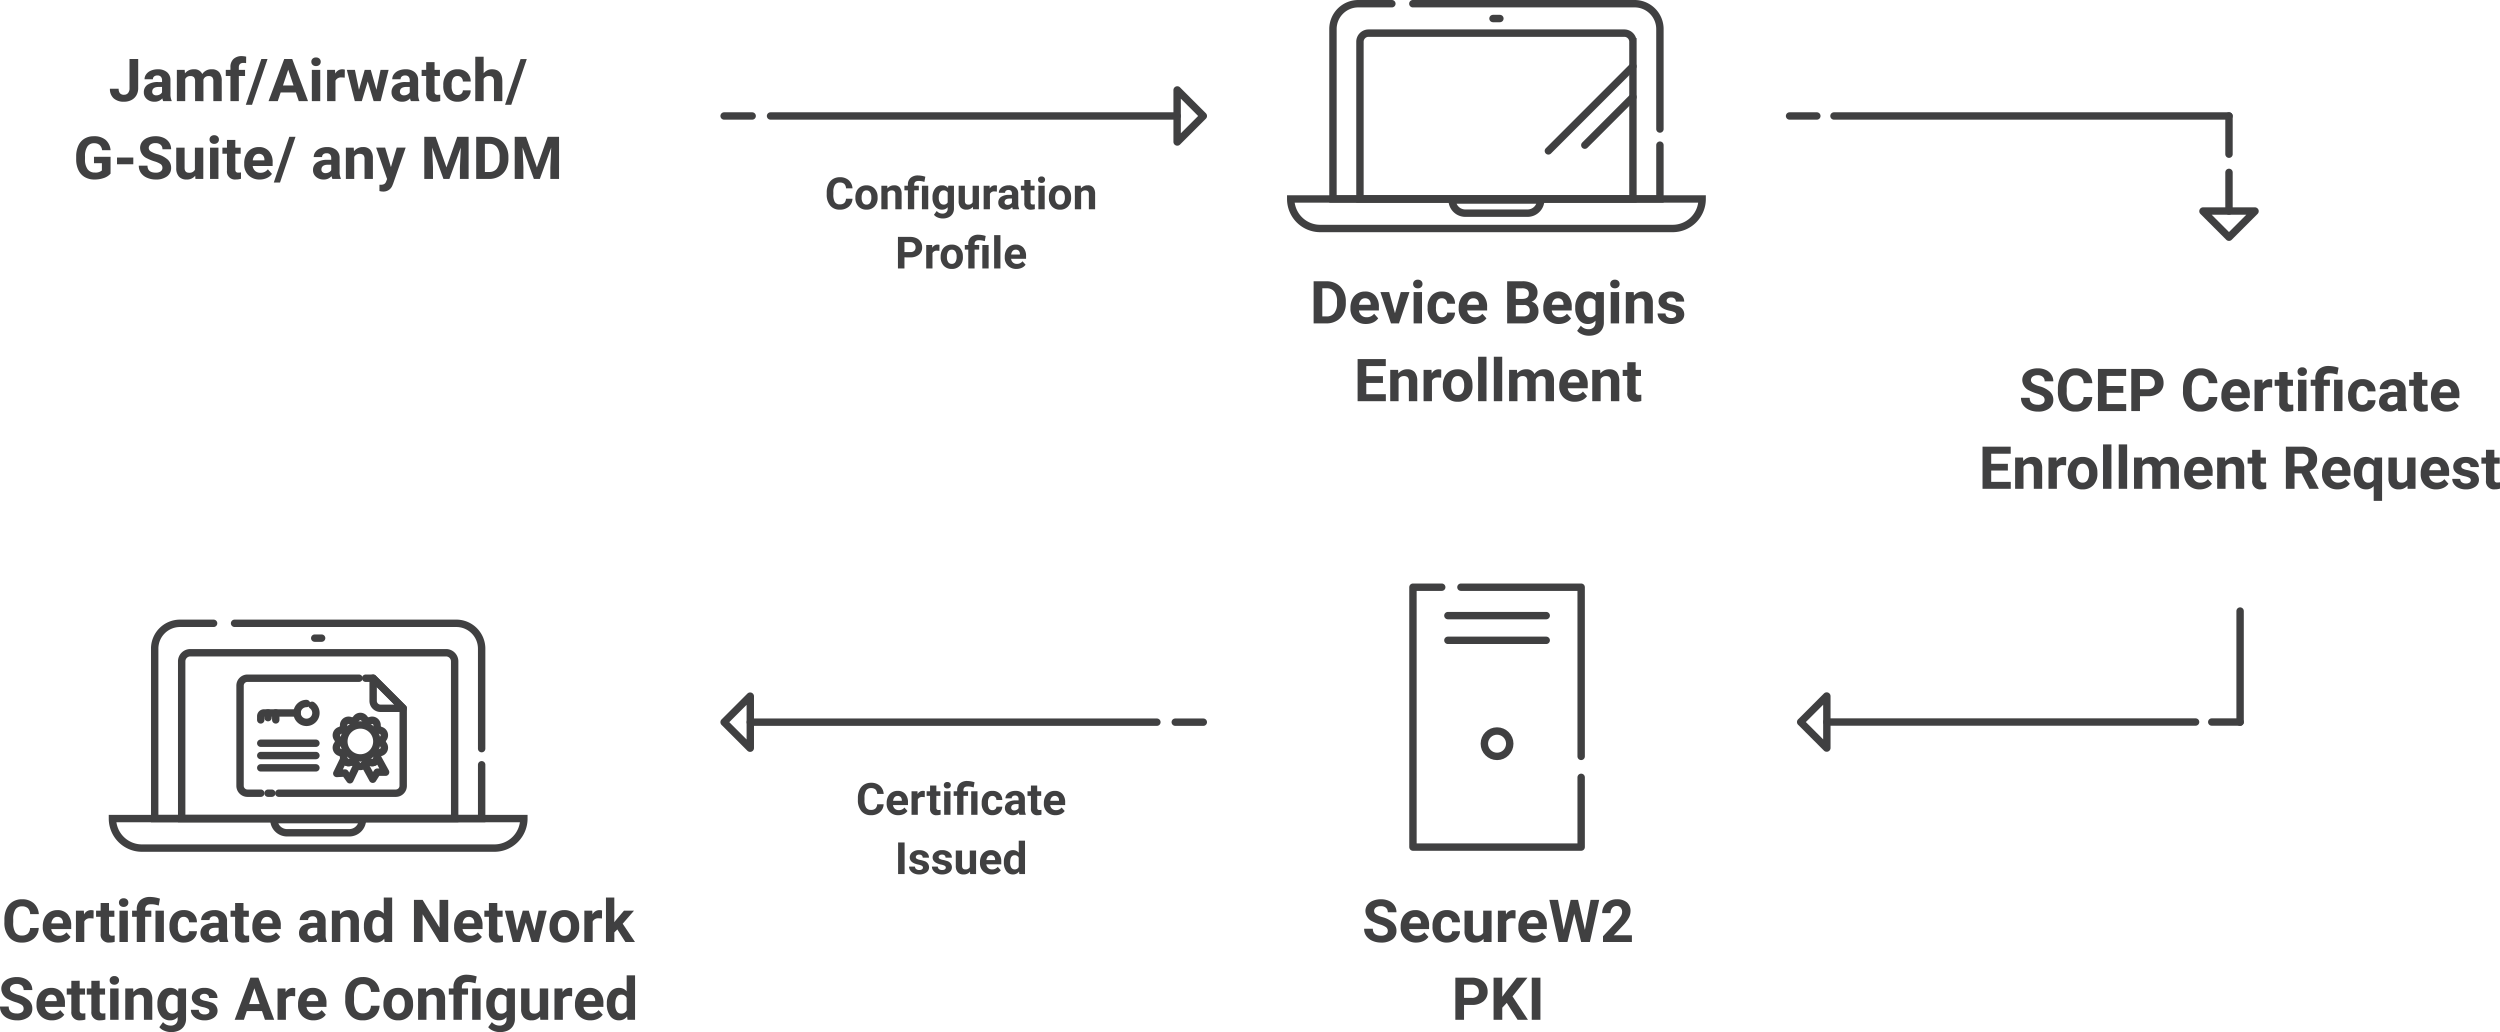 <svg xmlns="http://www.w3.org/2000/svg" width="674.961" height="278.652" viewBox="0 0 674.961 278.652">
  <g id="Group_3799" data-name="Group 3799" transform="translate(-1000.703 -439)">
    <g id="Group_3612" data-name="Group 3612" transform="translate(22.856)">
      <g id="Group_3609" data-name="Group 3609" transform="translate(0.48)">
        <g id="Group_1993" data-name="Group 1993" transform="translate(1460.52 470.313)">
          <path id="Path_1566" data-name="Path 1566" d="M913.5,311.341h7.362" transform="translate(-913.499 -311.341)" fill="none" stroke="#404041" stroke-linecap="round" stroke-linejoin="round" stroke-miterlimit="1.5" stroke-width="2" fill-rule="evenodd"/>
        </g>
        <g id="Group_1996" data-name="Group 1996" transform="translate(1472.512 470.313)">
          <path id="Path_1569" data-name="Path 1569" d="M948.748,311.341H1055.4" transform="translate(-948.748 -311.341)" fill="none" stroke="#404041" stroke-linecap="round" stroke-linejoin="round" stroke-miterlimit="1.5" stroke-width="2" fill-rule="evenodd"/>
        </g>
        <g id="Group_1998" data-name="Group 1998" transform="translate(1579.161 470.314) rotate(90)">
          <path id="Path_1571" data-name="Path 1571" d="M0,0H10.318" transform="translate(0 0)" fill="none" stroke="#404041" stroke-linecap="round" stroke-linejoin="round" stroke-miterlimit="1.5" stroke-width="2" fill-rule="evenodd"/>
        </g>
        <g id="Group_1999" data-name="Group 1999" transform="translate(1579.161 485.543) rotate(90)">
          <path id="Path_1572" data-name="Path 1572" d="M0,0H10.444" transform="translate(0 0)" fill="none" stroke="#404041" stroke-linecap="round" stroke-linejoin="round" stroke-miterlimit="1.5" stroke-width="2" fill-rule="evenodd"/>
        </g>
        <g id="Group_2004" data-name="Group 2004" transform="translate(1586.184 503.042) rotate(180)">
          <path id="Path_1577" data-name="Path 1577" d="M6.995.013A.04.04,0,0,1,7.024,0a.043.043,0,0,1,.03.013l6.981,6.982a.042.042,0,0,1,.01.046.043.043,0,0,1-.039.026H.043A.044.044,0,0,1,0,7.041a.042.042,0,0,1,.009-.046C.73,6.277,6.525.481,6.995.013Z" transform="translate(0 0)" fill="none" stroke="#404041" stroke-linecap="round" stroke-linejoin="round" stroke-miterlimit="3.567" stroke-width="2" fill-rule="evenodd"/>
        </g>
      </g>
      <g id="Group_3608" data-name="Group 3608" transform="translate(3.48)">
        <g id="Group_1997" data-name="Group 1997" transform="translate(1579.158 603.975) rotate(90)">
          <path id="Path_1570" data-name="Path 1570" d="M0,0H30.01" transform="translate(0 0)" fill="none" stroke="#404041" stroke-linecap="round" stroke-linejoin="round" stroke-miterlimit="1.5" stroke-width="2" fill-rule="evenodd"/>
        </g>
        <g id="Group_2000" data-name="Group 2000" transform="translate(1579.162 633.937) rotate(180)">
          <path id="Path_1573" data-name="Path 1573" d="M0,0H7.658" transform="translate(0 0)" fill="none" stroke="#404041" stroke-linecap="round" stroke-linejoin="round" stroke-miterlimit="1.5" stroke-width="2" fill-rule="evenodd"/>
        </g>
        <g id="Group_2001" data-name="Group 2001" transform="translate(1567.141 633.937) rotate(180)">
          <path id="Path_1574" data-name="Path 1574" d="M0,0H99.546" transform="translate(0 0)" fill="none" stroke="#404041" stroke-linecap="round" stroke-linejoin="round" stroke-miterlimit="1.5" stroke-width="2" fill-rule="evenodd"/>
        </g>
        <g id="Group_2005" data-name="Group 2005" transform="translate(1460.52 640.964) rotate(-90)">
          <path id="Path_1578" data-name="Path 1578" d="M6.995.013A.04.04,0,0,1,7.024,0a.043.043,0,0,1,.03.013l6.981,6.982a.042.042,0,0,1,.01.046.043.043,0,0,1-.039.026H.043A.044.044,0,0,1,0,7.041a.042.042,0,0,1,.009-.046C.73,6.277,6.525.481,6.995.013Z" transform="translate(0 0)" fill="none" stroke="#404041" stroke-linecap="round" stroke-linejoin="round" stroke-miterlimit="3.567" stroke-width="2" fill-rule="evenodd"/>
        </g>
      </g>
    </g>
    <g id="Group_3605" data-name="Group 3605" transform="translate(-0.797)">
      <g id="Group_3604" data-name="Group 3604" transform="translate(0.416)">
        <g id="Group_1991" data-name="Group 1991" transform="translate(1196.584 470.313)">
          <path id="Path_1564" data-name="Path 1564" d="M891.344,311.341h7.571" transform="translate(-891.344 -311.341)" fill="none" stroke="#404041" stroke-linecap="round" stroke-linejoin="round" stroke-miterlimit="1.5" stroke-width="2" fill-rule="evenodd"/>
        </g>
        <g id="Group_1994" data-name="Group 1994" transform="translate(1209.118 470.313)">
          <path id="Path_1567" data-name="Path 1567" d="M928.183,311.341h109.772" transform="translate(-928.183 -311.341)" fill="none" stroke="#404041" stroke-linecap="round" stroke-linejoin="round" stroke-miterlimit="1.5" stroke-width="2" fill-rule="evenodd"/>
        </g>
        <g id="Group_2002" data-name="Group 2002" transform="translate(1325.959 463.289) rotate(90)">
          <path id="Path_1575" data-name="Path 1575" d="M6.995.013A.04.04,0,0,1,7.024,0a.043.043,0,0,1,.03.013l6.981,6.982a.042.042,0,0,1,.01.046.043.043,0,0,1-.039.026H.043A.044.044,0,0,1,0,7.041a.042.042,0,0,1,.009-.046C.73,6.277,6.525.481,6.995.013Z" transform="translate(0 0)" fill="none" stroke="#404041" stroke-linecap="round" stroke-linejoin="round" stroke-miterlimit="3.567" stroke-width="2" fill-rule="evenodd"/>
        </g>
      </g>
      <path id="Path_3355" data-name="Path 3355" d="M-29.341-2.842A3.019,3.019,0,0,1-30.357-.674a3.57,3.57,0,0,1-2.417.791,3.21,3.21,0,0,1-2.581-1.1A4.529,4.529,0,0,1-36.3-4.02v-.521a5.114,5.114,0,0,1,.434-2.168,3.249,3.249,0,0,1,1.239-1.438,3.471,3.471,0,0,1,1.872-.5,3.478,3.478,0,0,1,2.379.791,3.244,3.244,0,0,1,1.043,2.221h-1.758a1.782,1.782,0,0,0-.46-1.2,1.7,1.7,0,0,0-1.2-.372,1.494,1.494,0,0,0-1.315.63,3.53,3.53,0,0,0-.448,1.954v.645A3.778,3.778,0,0,0-34.1-1.957a1.466,1.466,0,0,0,1.321.639,1.735,1.735,0,0,0,1.216-.372,1.681,1.681,0,0,0,.46-1.151Zm.779-.387A3.76,3.76,0,0,1-28.2-4.91a2.659,2.659,0,0,1,1.046-1.143,3.051,3.051,0,0,1,1.585-.4,2.887,2.887,0,0,1,2.095.785,3.151,3.151,0,0,1,.905,2.133l.012.434A3.314,3.314,0,0,1-23.37-.765a2.831,2.831,0,0,1-2.186.882,2.845,2.845,0,0,1-2.188-.879,3.372,3.372,0,0,1-.817-2.391Zm1.693.123a2.363,2.363,0,0,0,.34,1.38,1.122,1.122,0,0,0,.973.478,1.124,1.124,0,0,0,.961-.472,2.586,2.586,0,0,0,.346-1.509A2.34,2.34,0,0,0-24.595-4.6a1.124,1.124,0,0,0-.973-.486,1.106,1.106,0,0,0-.961.483A2.63,2.63,0,0,0-26.868-3.105Zm6.914-3.234.053.732a2.213,2.213,0,0,1,1.822-.85,1.84,1.84,0,0,1,1.5.592,2.761,2.761,0,0,1,.5,1.77V0h-1.693V-4.055A1.1,1.1,0,0,0-18-4.837a1.049,1.049,0,0,0-.779-.243,1.165,1.165,0,0,0-1.072.609V0h-1.693V-6.34ZM-14.382,0V-5.1h-.943V-6.34h.943v-.293a2.378,2.378,0,0,1,.735-1.843A2.959,2.959,0,0,1-11.6-9.123a6.773,6.773,0,0,1,1.922.346l-.246,1.4a7.5,7.5,0,0,0-.891-.22,4.376,4.376,0,0,0-.68-.05q-1.184,0-1.184,1.049v.258h1.248V-5.1h-1.248V0Zm5.49,0h-1.7V-6.34h1.7Zm1.154-3.217a3.716,3.716,0,0,1,.694-2.35,2.25,2.25,0,0,1,1.872-.891,1.973,1.973,0,0,1,1.623.715l.07-.6h1.535V-.211A2.71,2.71,0,0,1-2.32,1.236a2.427,2.427,0,0,1-1.063.938A3.739,3.739,0,0,1-4.989,2.5a3.476,3.476,0,0,1-1.359-.278,2.413,2.413,0,0,1-1-.718L-6.6.469a1.984,1.984,0,0,0,1.535.709A1.452,1.452,0,0,0-4.017.817,1.352,1.352,0,0,0-3.642-.205v-.34A1.959,1.959,0,0,1-5.183.117,2.244,2.244,0,0,1-7.031-.776a3.715,3.715,0,0,1-.706-2.37Zm1.693.123A2.307,2.307,0,0,0-5.7-1.743a1.1,1.1,0,0,0,.949.489,1.176,1.176,0,0,0,1.107-.58V-4.5a1.174,1.174,0,0,0-1.1-.58,1.107,1.107,0,0,0-.958.5A2.6,2.6,0,0,0-6.044-3.094Zm9.2,2.449A2.124,2.124,0,0,1,1.421.117,2,2,0,0,1-.135-.469,2.5,2.5,0,0,1-.683-2.186V-6.34H1.011v4.1q0,.99.9.99a1.223,1.223,0,0,0,1.184-.6V-6.34H4.8V0H3.2Zm6.48-4.107A4.6,4.6,0,0,0,9.026-4.8a1.24,1.24,0,0,0-1.26.65V0H6.073V-6.34h1.6l.047.756a1.569,1.569,0,0,1,1.412-.873,1.774,1.774,0,0,1,.527.076ZM13.948,0a1.88,1.88,0,0,1-.17-.568,2.049,2.049,0,0,1-1.6.686,2.251,2.251,0,0,1-1.544-.539,1.734,1.734,0,0,1-.612-1.359,1.792,1.792,0,0,1,.747-1.547,3.686,3.686,0,0,1,2.159-.545h.779v-.363a1.045,1.045,0,0,0-.226-.7.887.887,0,0,0-.712-.264A1.009,1.009,0,0,0,12.1-5a.7.7,0,0,0-.243.563H10.163a1.7,1.7,0,0,1,.34-1.02,2.246,2.246,0,0,1,.961-.735,3.5,3.5,0,0,1,1.395-.267,2.767,2.767,0,0,1,1.86.589,2.06,2.06,0,0,1,.688,1.655v2.748A3.031,3.031,0,0,0,15.659-.1V0Zm-1.4-1.178a1.458,1.458,0,0,0,.691-.167,1.1,1.1,0,0,0,.469-.448v-1.09h-.633q-1.271,0-1.354.879l-.006.1a.678.678,0,0,0,.223.521A.865.865,0,0,0,12.548-1.178ZM18.735-7.9V-6.34h1.084V-5.1H18.735v3.164a.756.756,0,0,0,.135.5.677.677,0,0,0,.516.152,2.7,2.7,0,0,0,.5-.041V-.035a3.486,3.486,0,0,1-1.025.152,1.617,1.617,0,0,1-1.816-1.8V-5.1h-.926V-6.34h.926V-7.9ZM22.55,0h-1.7V-6.34h1.7Zm-1.8-7.98a.834.834,0,0,1,.255-.627.958.958,0,0,1,.694-.246.96.96,0,0,1,.691.246.829.829,0,0,1,.258.627.831.831,0,0,1-.261.633A.962.962,0,0,1,21.7-7.1a.962.962,0,0,1-.688-.246A.831.831,0,0,1,20.751-7.98Zm2.93,4.752a3.76,3.76,0,0,1,.363-1.682A2.659,2.659,0,0,1,25.09-6.053a3.051,3.051,0,0,1,1.585-.4,2.887,2.887,0,0,1,2.095.785,3.151,3.151,0,0,1,.905,2.133l.012.434a3.314,3.314,0,0,1-.814,2.341,2.831,2.831,0,0,1-2.186.882A2.845,2.845,0,0,1,24.5-.762a3.372,3.372,0,0,1-.817-2.391Zm1.693.123a2.363,2.363,0,0,0,.34,1.38,1.122,1.122,0,0,0,.973.478,1.124,1.124,0,0,0,.961-.472,2.586,2.586,0,0,0,.346-1.509A2.34,2.34,0,0,0,27.647-4.6a1.124,1.124,0,0,0-.973-.486,1.106,1.106,0,0,0-.961.483A2.63,2.63,0,0,0,25.374-3.105ZM32.288-6.34l.053.732a2.213,2.213,0,0,1,1.822-.85,1.84,1.84,0,0,1,1.5.592,2.761,2.761,0,0,1,.5,1.77V0H34.474V-4.055a1.1,1.1,0,0,0-.234-.782,1.049,1.049,0,0,0-.779-.243,1.165,1.165,0,0,0-1.072.609V0H30.694V-6.34Zm-47.6,19.334V16h-1.758V7.469h3.328a3.85,3.85,0,0,1,1.69.352,2.591,2.591,0,0,1,1.122,1,2.786,2.786,0,0,1,.393,1.474,2.45,2.45,0,0,1-.858,1.978,3.575,3.575,0,0,1-2.376.724Zm0-1.424h1.57a1.544,1.544,0,0,0,1.063-.328,1.193,1.193,0,0,0,.366-.937,1.407,1.407,0,0,0-.369-1.014,1.379,1.379,0,0,0-1.02-.4h-1.611Zm9.434-.322a4.6,4.6,0,0,0-.609-.047,1.24,1.24,0,0,0-1.26.65V16H-9.439V9.66h1.6l.047.756a1.569,1.569,0,0,1,1.412-.873,1.774,1.774,0,0,1,.527.076Zm.34,1.523a3.76,3.76,0,0,1,.363-1.682A2.659,2.659,0,0,1-4.128,9.947a3.051,3.051,0,0,1,1.585-.4,2.887,2.887,0,0,1,2.095.785,3.151,3.151,0,0,1,.905,2.133l.012.434a3.314,3.314,0,0,1-.814,2.341,2.831,2.831,0,0,1-2.186.882,2.845,2.845,0,0,1-2.188-.879,3.372,3.372,0,0,1-.817-2.391Zm1.693.123a2.363,2.363,0,0,0,.34,1.38,1.122,1.122,0,0,0,.973.478,1.124,1.124,0,0,0,.961-.472,2.586,2.586,0,0,0,.346-1.509A2.34,2.34,0,0,0-1.57,11.4a1.124,1.124,0,0,0-.973-.486A1.106,1.106,0,0,0-3.5,11.4,2.63,2.63,0,0,0-3.844,12.895ZM1.922,16V10.9H.979V9.66h.943V9.367a2.378,2.378,0,0,1,.735-1.843A2.959,2.959,0,0,1,4.7,6.877a6.773,6.773,0,0,1,1.922.346l-.246,1.4a7.5,7.5,0,0,0-.891-.22,4.376,4.376,0,0,0-.68-.05q-1.184,0-1.184,1.049V9.66H4.869V10.9H3.621V16Zm5.49,0h-1.7V9.66h1.7ZM10.6,16H8.9V7h1.7Zm4.313.117a3.112,3.112,0,0,1-2.271-.855,3.041,3.041,0,0,1-.876-2.279v-.164a3.83,3.83,0,0,1,.369-1.708,2.709,2.709,0,0,1,1.046-1.16,2.936,2.936,0,0,1,1.544-.407,2.631,2.631,0,0,1,2.048.82,3.333,3.333,0,0,1,.747,2.326v.691H13.482a1.573,1.573,0,0,0,.5,1,1.5,1.5,0,0,0,1.046.375,1.828,1.828,0,0,0,1.529-.709l.832.932a2.542,2.542,0,0,1-1.031.841A3.383,3.383,0,0,1,14.912,16.117Zm-.193-5.2a1.06,1.06,0,0,0-.817.34,1.756,1.756,0,0,0-.4.973h2.355v-.135a1.252,1.252,0,0,0-.3-.87A1.094,1.094,0,0,0,14.719,10.914Z" transform="translate(1261 495.49)" fill="#404041"/>
    </g>
    <path id="Path_3359" data-name="Path 3359" d="M-52.742-2.984A1.2,1.2,0,0,0-53.211-4a6.148,6.148,0,0,0-1.687-.75,11.963,11.963,0,0,1-1.93-.777,3.153,3.153,0,0,1-1.937-2.82A2.747,2.747,0,0,1-58.246-10a3.389,3.389,0,0,1,1.492-1.129,5.616,5.616,0,0,1,2.184-.406,5.112,5.112,0,0,1,2.172.441,3.458,3.458,0,0,1,1.48,1.246,3.261,3.261,0,0,1,.527,1.828h-2.344a1.534,1.534,0,0,0-.492-1.215,2.023,2.023,0,0,0-1.383-.434,2.162,2.162,0,0,0-1.336.363,1.146,1.146,0,0,0-.477.957,1.1,1.1,0,0,0,.559.93,6.311,6.311,0,0,0,1.645.7A7.106,7.106,0,0,1-51.3-5.219,2.972,2.972,0,0,1-50.391-3,2.737,2.737,0,0,1-51.508-.684a4.891,4.891,0,0,1-3.008.84,5.808,5.808,0,0,1-2.391-.48,3.783,3.783,0,0,1-1.645-1.316,3.371,3.371,0,0,1-.566-1.937h2.352q0,1.883,2.25,1.883a2.189,2.189,0,0,0,1.3-.34A1.106,1.106,0,0,0-52.742-2.984Zm12.867-.8A4.025,4.025,0,0,1-41.23-.9,4.76,4.76,0,0,1-44.453.156a4.28,4.28,0,0,1-3.441-1.473,6.038,6.038,0,0,1-1.254-4.043v-.7a6.819,6.819,0,0,1,.578-2.891,4.332,4.332,0,0,1,1.652-1.918,4.629,4.629,0,0,1,2.5-.668,4.637,4.637,0,0,1,3.172,1.055,4.326,4.326,0,0,1,1.391,2.961H-42.2a2.376,2.376,0,0,0-.613-1.6,2.271,2.271,0,0,0-1.605-.5,1.991,1.991,0,0,0-1.754.84,4.707,4.707,0,0,0-.6,2.605V-5.3a5.038,5.038,0,0,0,.559,2.7,1.954,1.954,0,0,0,1.762.852,2.314,2.314,0,0,0,1.621-.5,2.241,2.241,0,0,0,.613-1.535Zm8.383-1.141h-4.5v3.047h5.281V0h-7.625V-11.375h7.609v1.9h-5.266v2.711h4.5Zm4.5.922V0h-2.344V-11.375H-24.9a5.134,5.134,0,0,1,2.254.469,3.454,3.454,0,0,1,1.5,1.332,3.714,3.714,0,0,1,.523,1.965A3.266,3.266,0,0,1-21.77-4.973a4.767,4.767,0,0,1-3.168.965Zm0-1.9H-24.9a2.059,2.059,0,0,0,1.418-.437,1.591,1.591,0,0,0,.488-1.25,1.876,1.876,0,0,0-.492-1.352,1.839,1.839,0,0,0-1.359-.531h-2.148ZM-6.1-3.789A4.025,4.025,0,0,1-7.457-.9,4.76,4.76,0,0,1-10.68.156a4.28,4.28,0,0,1-3.441-1.473,6.038,6.038,0,0,1-1.254-4.043v-.7A6.819,6.819,0,0,1-14.8-8.945a4.332,4.332,0,0,1,1.652-1.918,4.629,4.629,0,0,1,2.5-.668,4.637,4.637,0,0,1,3.172,1.055A4.326,4.326,0,0,1-6.086-7.516H-8.43a2.376,2.376,0,0,0-.613-1.6,2.271,2.271,0,0,0-1.605-.5,1.991,1.991,0,0,0-1.754.84A4.707,4.707,0,0,0-13-6.164V-5.3a5.038,5.038,0,0,0,.559,2.7,1.954,1.954,0,0,0,1.762.852,2.314,2.314,0,0,0,1.621-.5,2.241,2.241,0,0,0,.613-1.535ZM-.82.156A4.15,4.15,0,0,1-3.848-.984,4.054,4.054,0,0,1-5.016-4.023v-.219A5.106,5.106,0,0,1-4.523-6.52,3.612,3.612,0,0,1-3.129-8.066,3.914,3.914,0,0,1-1.07-8.609,3.508,3.508,0,0,1,1.66-7.516a4.444,4.444,0,0,1,1,3.1v.922H-2.727a2.1,2.1,0,0,0,.66,1.328,2,2,0,0,0,1.395.5,2.437,2.437,0,0,0,2.039-.945L2.477-1.367A3.389,3.389,0,0,1,1.1-.246,4.511,4.511,0,0,1-.82.156Zm-.258-6.937a1.414,1.414,0,0,0-1.09.453,2.341,2.341,0,0,0-.535,1.3H.438v-.18a1.669,1.669,0,0,0-.406-1.16A1.459,1.459,0,0,0-1.078-6.781Zm9.766.445A6.134,6.134,0,0,0,7.875-6.4a1.654,1.654,0,0,0-1.68.867V0H3.938V-8.453H6.07l.063,1.008A2.092,2.092,0,0,1,8.016-8.609a2.366,2.366,0,0,1,.7.1Zm4.18-4.2v2.078h1.445V-6.8H12.867v4.219a1.007,1.007,0,0,0,.18.672.9.9,0,0,0,.688.2,3.6,3.6,0,0,0,.664-.055V-.047a4.648,4.648,0,0,1-1.367.2,2.156,2.156,0,0,1-2.422-2.4V-6.8H9.375V-8.453h1.234v-2.078ZM17.953,0H15.688V-8.453h2.266Zm-2.4-10.641a1.112,1.112,0,0,1,.34-.836,1.277,1.277,0,0,1,.926-.328,1.28,1.28,0,0,1,.922.328,1.105,1.105,0,0,1,.344.836,1.108,1.108,0,0,1-.348.844,1.283,1.283,0,0,1-.918.328A1.283,1.283,0,0,1,15.9-9.8,1.108,1.108,0,0,1,15.555-10.641ZM20.359,0V-6.8H19.1V-8.453h1.258v-.391a3.17,3.17,0,0,1,.98-2.457,3.945,3.945,0,0,1,2.723-.863,9.031,9.031,0,0,1,2.563.461L26.3-9.836a10,10,0,0,0-1.187-.293A5.835,5.835,0,0,0,24.2-10.2q-1.578,0-1.578,1.4v.344h1.664V-6.8H22.625V0Zm7.32,0H25.414V-8.453H27.68Zm5.383-1.664a1.481,1.481,0,0,0,1.016-.344,1.2,1.2,0,0,0,.406-.914H36.6a2.9,2.9,0,0,1-.469,1.574A3.093,3.093,0,0,1,34.871-.238,3.949,3.949,0,0,1,33.1.156,3.67,3.67,0,0,1,30.242-1,4.56,4.56,0,0,1,29.2-4.18v-.148a4.508,4.508,0,0,1,1.039-3.117,3.627,3.627,0,0,1,2.852-1.164,3.555,3.555,0,0,1,2.543.9A3.2,3.2,0,0,1,36.6-5.3H34.484a1.539,1.539,0,0,0-.406-1.066,1.358,1.358,0,0,0-1.031-.41,1.361,1.361,0,0,0-1.191.574,3.324,3.324,0,0,0-.4,1.863v.234a3.366,3.366,0,0,0,.4,1.875A1.378,1.378,0,0,0,33.063-1.664ZM42.789,0a2.507,2.507,0,0,1-.227-.758A2.732,2.732,0,0,1,40.43.156a3,3,0,0,1-2.059-.719,2.312,2.312,0,0,1-.816-1.812,2.389,2.389,0,0,1,1-2.062,4.915,4.915,0,0,1,2.879-.727h1.039v-.484a1.393,1.393,0,0,0-.3-.937,1.183,1.183,0,0,0-.949-.352,1.345,1.345,0,0,0-.895.273.929.929,0,0,0-.324.75H37.742A2.268,2.268,0,0,1,38.2-7.273a3,3,0,0,1,1.281-.98,4.669,4.669,0,0,1,1.859-.355,3.689,3.689,0,0,1,2.48.785,2.747,2.747,0,0,1,.918,2.207v3.664a4.041,4.041,0,0,0,.336,1.82V0ZM40.922-1.57a1.945,1.945,0,0,0,.922-.223,1.462,1.462,0,0,0,.625-.6V-3.844h-.844q-1.7,0-1.8,1.172l-.008.133a.9.9,0,0,0,.3.7A1.153,1.153,0,0,0,40.922-1.57Zm8.25-8.961v2.078h1.445V-6.8H49.172v4.219a1.007,1.007,0,0,0,.18.672.9.9,0,0,0,.688.2,3.6,3.6,0,0,0,.664-.055V-.047a4.648,4.648,0,0,1-1.367.2,2.156,2.156,0,0,1-2.422-2.4V-6.8H45.68V-8.453h1.234v-2.078ZM55.766.156A4.15,4.15,0,0,1,52.738-.984,4.054,4.054,0,0,1,51.57-4.023v-.219a5.106,5.106,0,0,1,.492-2.277,3.612,3.612,0,0,1,1.395-1.547,3.914,3.914,0,0,1,2.059-.543,3.508,3.508,0,0,1,2.73,1.094,4.444,4.444,0,0,1,1,3.1v.922H53.859a2.1,2.1,0,0,0,.66,1.328,2,2,0,0,0,1.395.5,2.437,2.437,0,0,0,2.039-.945l1.109,1.242A3.389,3.389,0,0,1,57.688-.246,4.511,4.511,0,0,1,55.766.156Zm-.258-6.937a1.414,1.414,0,0,0-1.09.453,2.341,2.341,0,0,0-.535,1.3h3.141v-.18a1.669,1.669,0,0,0-.406-1.16A1.459,1.459,0,0,0,55.508-6.781ZM-62.656,16.07h-4.5v3.047h5.281V21H-69.5V9.625h7.609v1.9h-5.266v2.711h4.5Zm4.086-3.523.07.977a2.951,2.951,0,0,1,2.43-1.133,2.453,2.453,0,0,1,2,.789,3.682,3.682,0,0,1,.672,2.359V21h-2.258V15.594a1.465,1.465,0,0,0-.312-1.043,1.4,1.4,0,0,0-1.039-.324,1.553,1.553,0,0,0-1.43.813V21H-60.7V12.547Zm11.633,2.117a6.134,6.134,0,0,0-.812-.062,1.654,1.654,0,0,0-1.68.867V21h-2.258V12.547h2.133l.063,1.008a2.092,2.092,0,0,1,1.883-1.164,2.366,2.366,0,0,1,.7.1Zm.453,2.031A5.013,5.013,0,0,1-46,14.453a3.546,3.546,0,0,1,1.395-1.523,4.069,4.069,0,0,1,2.113-.539A3.849,3.849,0,0,1-39.7,13.438a4.2,4.2,0,0,1,1.207,2.844l.016.578a4.418,4.418,0,0,1-1.086,3.121,3.775,3.775,0,0,1-2.914,1.176,3.793,3.793,0,0,1-2.918-1.172,4.5,4.5,0,0,1-1.09-3.187Zm2.258.164a3.151,3.151,0,0,0,.453,1.84,1.5,1.5,0,0,0,1.3.637,1.5,1.5,0,0,0,1.281-.629,3.448,3.448,0,0,0,.461-2.012,3.12,3.12,0,0,0-.461-1.828,1.5,1.5,0,0,0-1.3-.648,1.475,1.475,0,0,0-1.281.645A3.506,3.506,0,0,0-44.227,16.859ZM-34.7,21h-2.266V9H-34.7Zm4.242,0h-2.266V9h2.266Zm3.977-8.453.07.945a2.971,2.971,0,0,1,2.43-1.1,2.255,2.255,0,0,1,2.242,1.289A2.9,2.9,0,0,1-19.2,12.391a2.521,2.521,0,0,1,2.047.8,3.681,3.681,0,0,1,.672,2.41V21H-18.75V15.609a1.61,1.61,0,0,0-.281-1.051,1.246,1.246,0,0,0-.992-.332,1.409,1.409,0,0,0-1.406.969l.008,5.8H-23.68V15.617a1.59,1.59,0,0,0-.289-1.062,1.259,1.259,0,0,0-.984-.328,1.463,1.463,0,0,0-1.391.8V21H-28.6V12.547Zm15.625,8.609a4.15,4.15,0,0,1-3.027-1.141,4.054,4.054,0,0,1-1.168-3.039v-.219a5.106,5.106,0,0,1,.492-2.277,3.612,3.612,0,0,1,1.395-1.547,3.914,3.914,0,0,1,2.059-.543,3.508,3.508,0,0,1,2.73,1.094,4.444,4.444,0,0,1,1,3.1v.922h-5.383a2.1,2.1,0,0,0,.66,1.328,2,2,0,0,0,1.395.5,2.437,2.437,0,0,0,2.039-.945l1.109,1.242a3.389,3.389,0,0,1-1.375,1.121A4.511,4.511,0,0,1-10.859,21.156Zm-.258-6.937a1.414,1.414,0,0,0-1.09.453,2.341,2.341,0,0,0-.535,1.3H-9.6v-.18a1.669,1.669,0,0,0-.406-1.16A1.459,1.459,0,0,0-11.117,14.219Zm7.094-1.672.07.977a2.951,2.951,0,0,1,2.43-1.133,2.453,2.453,0,0,1,2,.789,3.682,3.682,0,0,1,.672,2.359V21H-1.109V15.594a1.465,1.465,0,0,0-.312-1.043,1.4,1.4,0,0,0-1.039-.324,1.553,1.553,0,0,0-1.43.813V21H-6.148V12.547Zm9.586-2.078v2.078H7.008V14.2H5.563v4.219a1.007,1.007,0,0,0,.18.672.9.9,0,0,0,.688.2,3.6,3.6,0,0,0,.664-.055v1.711a4.648,4.648,0,0,1-1.367.2,2.156,2.156,0,0,1-2.422-2.4V14.2H2.07V12.547H3.3V10.469Zm11.047,6.367H14.742V21H12.4V9.625h4.227a4.778,4.778,0,0,1,3.109.9,3.1,3.1,0,0,1,1.094,2.539,3.5,3.5,0,0,1-.5,1.941A3.437,3.437,0,0,1,18.8,16.242l2.461,4.648V21H18.742Zm-1.867-1.9h1.891A1.936,1.936,0,0,0,18,14.488a1.606,1.606,0,0,0,.484-1.238,1.719,1.719,0,0,0-.457-1.266,1.9,1.9,0,0,0-1.4-.461H14.742Zm11.609,6.219a4.15,4.15,0,0,1-3.027-1.141,4.054,4.054,0,0,1-1.168-3.039v-.219a5.106,5.106,0,0,1,.492-2.277,3.612,3.612,0,0,1,1.395-1.547,3.914,3.914,0,0,1,2.059-.543,3.508,3.508,0,0,1,2.73,1.094,4.444,4.444,0,0,1,1,3.1v.922H24.445a2.1,2.1,0,0,0,.66,1.328,2,2,0,0,0,1.395.5,2.437,2.437,0,0,0,2.039-.945l1.109,1.242a3.389,3.389,0,0,1-1.375,1.121A4.511,4.511,0,0,1,26.352,21.156Zm-.258-6.937a1.414,1.414,0,0,0-1.09.453,2.341,2.341,0,0,0-.535,1.3h3.141v-.18a1.669,1.669,0,0,0-.406-1.16A1.459,1.459,0,0,0,26.094,14.219ZM30.758,16.7a5.053,5.053,0,0,1,.887-3.148,2.9,2.9,0,0,1,2.434-1.156,2.6,2.6,0,0,1,2.164,1.039l.148-.883h1.984v11.7H36.109V20.273a2.6,2.6,0,0,1-2.047.883,2.878,2.878,0,0,1-2.406-1.172A5.3,5.3,0,0,1,30.758,16.7Zm2.258.164a3.305,3.305,0,0,0,.426,1.844,1.364,1.364,0,0,0,1.2.633,1.519,1.519,0,0,0,1.469-.828V15.016a1.506,1.506,0,0,0-1.453-.8,1.38,1.38,0,0,0-1.211.633A3.651,3.651,0,0,0,33.016,16.859Zm12.2,3.281A2.831,2.831,0,0,1,42.9,21.156a2.67,2.67,0,0,1-2.074-.781,3.335,3.335,0,0,1-.73-2.289V12.547h2.258v5.461q0,1.32,1.2,1.32a1.631,1.631,0,0,0,1.578-.8V12.547H47.4V21H45.273Zm7.781,1.016a4.15,4.15,0,0,1-3.027-1.141A4.054,4.054,0,0,1,48.8,16.977v-.219a5.106,5.106,0,0,1,.492-2.277,3.612,3.612,0,0,1,1.395-1.547,3.914,3.914,0,0,1,2.059-.543,3.508,3.508,0,0,1,2.73,1.094,4.444,4.444,0,0,1,1,3.1v.922H51.086a2.1,2.1,0,0,0,.66,1.328,2,2,0,0,0,1.395.5,2.437,2.437,0,0,0,2.039-.945l1.109,1.242a3.389,3.389,0,0,1-1.375,1.121A4.511,4.511,0,0,1,52.992,21.156Zm-.258-6.937a1.414,1.414,0,0,0-1.09.453,2.341,2.341,0,0,0-.535,1.3H54.25v-.18a1.669,1.669,0,0,0-.406-1.16A1.459,1.459,0,0,0,52.734,14.219Zm9.594,4.445a.727.727,0,0,0-.41-.652,4.659,4.659,0,0,0-1.316-.426q-3.016-.633-3.016-2.562a2.323,2.323,0,0,1,.934-1.879,3.766,3.766,0,0,1,2.441-.754,4.053,4.053,0,0,1,2.574.758,2.388,2.388,0,0,1,.965,1.969H62.242a1.092,1.092,0,0,0-.312-.8A1.322,1.322,0,0,0,60.953,14a1.351,1.351,0,0,0-.883.258.814.814,0,0,0-.312.656.7.7,0,0,0,.355.605,3.657,3.657,0,0,0,1.2.4,9.8,9.8,0,0,1,1.422.379,2.336,2.336,0,0,1,1.789,2.273,2.2,2.2,0,0,1-.992,1.871,4.28,4.28,0,0,1-2.562.715,4.47,4.47,0,0,1-1.887-.379,3.166,3.166,0,0,1-1.293-1.039,2.414,2.414,0,0,1-.469-1.426h2.141a1.179,1.179,0,0,0,.445.922,1.766,1.766,0,0,0,1.109.32,1.635,1.635,0,0,0,.98-.246A.766.766,0,0,0,62.328,18.664Zm6.352-8.2v2.078h1.445V14.2H68.68v4.219a1.007,1.007,0,0,0,.18.672.9.9,0,0,0,.688.2,3.6,3.6,0,0,0,.664-.055v1.711a4.648,4.648,0,0,1-1.367.2,2.156,2.156,0,0,1-2.422-2.4V14.2H65.188V12.547h1.234V10.469Z" transform="translate(1605.454 549.975)" fill="#404041"/>
    <g id="Group_3611" data-name="Group 3611" transform="translate(11.179)">
      <g id="Group_3606" data-name="Group 3606">
        <g id="laptop" transform="translate(1338 440)">
          <g id="Group_1962" data-name="Group 1962" transform="translate(111.075 60.689) rotate(180)">
            <path id="Path_1536" data-name="Path 1536" d="M0,7.968H111.075A7.969,7.969,0,0,0,103.106,0H7.968A7.968,7.968,0,0,0,0,7.968Z" transform="translate(0)" fill="none" stroke="#404041" stroke-linecap="round" stroke-miterlimit="10" stroke-width="2"/>
          </g>
          <g id="Group_1963" data-name="Group 1963" transform="translate(67.493 56.552) rotate(180)">
            <path id="Path_1537" data-name="Path 1537" d="M0,3.554H23.908A3.555,3.555,0,0,0,20.354,0H3.554A3.554,3.554,0,0,0,0,3.554Z" transform="translate(0)" fill="none" stroke="#404041" stroke-linecap="round" stroke-miterlimit="10" stroke-width="2"/>
          </g>
          <g id="Group_1964" data-name="Group 1964" transform="translate(11.402 0)">
            <path id="Path_1538" data-name="Path 1538" d="M-30.833-154.956h-9.059a6.842,6.842,0,0,0-6.841,6.843v45.878H41.542v-14.53" transform="translate(46.734 154.956)" fill="none" stroke="#404041" stroke-linecap="round" stroke-miterlimit="10" stroke-width="2"/>
          </g>
          <g id="Group_1965" data-name="Group 1965" transform="translate(32.975 0)">
            <path id="Path_1539" data-name="Path 1539" d="M-129.348,33.834V6.843A6.842,6.842,0,0,0-136.188,0H-196.05" transform="translate(196.05 0)" fill="none" stroke="#404041" stroke-linecap="round" stroke-miterlimit="10" stroke-width="2"/>
          </g>
          <g id="Group_1966" data-name="Group 1966" transform="translate(18.689 7.947)">
            <path id="Path_1540" data-name="Path 1540" d="M-138.393-131.6h-69.034a2.333,2.333,0,0,0-2.333,2.333v42.441h73.7v-42.441A2.333,2.333,0,0,0-138.393-131.6Z" transform="translate(209.761 131.598)" fill="none" stroke="#404041" stroke-linecap="round" stroke-miterlimit="10" stroke-width="2"/>
          </g>
          <g id="Group_1967" data-name="Group 1967" transform="translate(54.61 4.003)">
            <path id="Path_1541" data-name="Path 1541" d="M0,0H1.861" transform="translate(0 0)" fill="none" stroke="#404041" stroke-linecap="round" stroke-miterlimit="10" stroke-width="2"/>
          </g>
          <g id="Group_1968" data-name="Group 1968" transform="translate(92.387 16.917) rotate(135)">
            <path id="Path_1542" data-name="Path 1542" d="M0,0H32.277" transform="translate(0 0)" fill="none" stroke="#404041" stroke-linecap="round" stroke-miterlimit="10" stroke-width="2"/>
          </g>
          <g id="Group_1969" data-name="Group 1969" transform="translate(92.389 25.199) rotate(134.995)">
            <path id="Path_1543" data-name="Path 1543" d="M0,0H18.372" transform="translate(0 0)" fill="none" stroke="#404041" stroke-linecap="round" stroke-miterlimit="10" stroke-width="2"/>
          </g>
        </g>
        <path id="Path_3357" data-name="Path 3357" d="M-49.82,0V-11.375h3.5a5.315,5.315,0,0,1,2.684.676,4.712,4.712,0,0,1,1.848,1.922,5.928,5.928,0,0,1,.664,2.832v.523a5.945,5.945,0,0,1-.652,2.82,4.672,4.672,0,0,1-1.84,1.914A5.355,5.355,0,0,1-46.3,0Zm2.344-9.477v7.594h1.133a2.545,2.545,0,0,0,2.1-.9,4.06,4.06,0,0,0,.742-2.57v-.6a4.124,4.124,0,0,0-.719-2.629,2.537,2.537,0,0,0-2.1-.895ZM-35.68.156A4.15,4.15,0,0,1-38.707-.984a4.054,4.054,0,0,1-1.168-3.039v-.219a5.106,5.106,0,0,1,.492-2.277,3.612,3.612,0,0,1,1.395-1.547,3.914,3.914,0,0,1,2.059-.543A3.508,3.508,0,0,1-33.2-7.516a4.444,4.444,0,0,1,1,3.1v.922h-5.383a2.1,2.1,0,0,0,.66,1.328,2,2,0,0,0,1.395.5,2.437,2.437,0,0,0,2.039-.945l1.109,1.242A3.389,3.389,0,0,1-33.758-.246,4.511,4.511,0,0,1-35.68.156Zm-.258-6.937a1.414,1.414,0,0,0-1.09.453,2.341,2.341,0,0,0-.535,1.3h3.141v-.18a1.669,1.669,0,0,0-.406-1.16A1.459,1.459,0,0,0-35.937-6.781Zm8.078,4.023,1.57-5.7h2.359L-26.781,0h-2.156l-2.852-8.453h2.359ZM-20.555,0H-22.82V-8.453h2.266Zm-2.4-10.641a1.112,1.112,0,0,1,.34-.836,1.277,1.277,0,0,1,.926-.328,1.28,1.28,0,0,1,.922.328,1.105,1.105,0,0,1,.344.836,1.108,1.108,0,0,1-.348.844,1.283,1.283,0,0,1-.918.328,1.283,1.283,0,0,1-.918-.328A1.108,1.108,0,0,1-22.953-10.641Zm7.773,8.977a1.481,1.481,0,0,0,1.016-.344,1.2,1.2,0,0,0,.406-.914h2.117a2.9,2.9,0,0,1-.469,1.574A3.093,3.093,0,0,1-13.371-.238a3.949,3.949,0,0,1-1.77.395A3.67,3.67,0,0,1-18-1,4.56,4.56,0,0,1-19.047-4.18v-.148a4.508,4.508,0,0,1,1.039-3.117,3.627,3.627,0,0,1,2.852-1.164,3.555,3.555,0,0,1,2.543.9,3.2,3.2,0,0,1,.973,2.4h-2.117a1.539,1.539,0,0,0-.406-1.066,1.358,1.358,0,0,0-1.031-.41,1.361,1.361,0,0,0-1.191.574,3.324,3.324,0,0,0-.4,1.863v.234a3.366,3.366,0,0,0,.4,1.875A1.378,1.378,0,0,0-15.18-1.664ZM-6.461.156A4.15,4.15,0,0,1-9.488-.984a4.054,4.054,0,0,1-1.168-3.039v-.219a5.106,5.106,0,0,1,.492-2.277A3.612,3.612,0,0,1-8.77-8.066a3.914,3.914,0,0,1,2.059-.543A3.508,3.508,0,0,1-3.98-7.516a4.444,4.444,0,0,1,1,3.1v.922H-8.367a2.1,2.1,0,0,0,.66,1.328,2,2,0,0,0,1.395.5,2.437,2.437,0,0,0,2.039-.945l1.109,1.242A3.389,3.389,0,0,1-4.539-.246,4.511,4.511,0,0,1-6.461.156Zm-.258-6.937a1.414,1.414,0,0,0-1.09.453,2.341,2.341,0,0,0-.535,1.3H-5.2v-.18a1.669,1.669,0,0,0-.406-1.16A1.459,1.459,0,0,0-6.719-6.781ZM2.43,0V-11.375H6.414a5.232,5.232,0,0,1,3.141.793,2.712,2.712,0,0,1,1.07,2.324,2.57,2.57,0,0,1-.43,1.473A2.482,2.482,0,0,1,9-5.852a2.4,2.4,0,0,1,1.379.883,2.61,2.61,0,0,1,.5,1.625A3,3,0,0,1,9.836-.859,4.713,4.713,0,0,1,6.852,0ZM4.773-4.953v3.07H6.781a1.938,1.938,0,0,0,1.293-.395,1.353,1.353,0,0,0,.465-1.09A1.428,1.428,0,0,0,6.922-4.953Zm0-1.656H6.508q1.773-.031,1.773-1.414a1.307,1.307,0,0,0-.449-1.113,2.363,2.363,0,0,0-1.418-.34H4.773ZM16.383.156A4.15,4.15,0,0,1,13.355-.984a4.054,4.054,0,0,1-1.168-3.039v-.219A5.106,5.106,0,0,1,12.68-6.52a3.612,3.612,0,0,1,1.395-1.547,3.914,3.914,0,0,1,2.059-.543,3.508,3.508,0,0,1,2.73,1.094,4.444,4.444,0,0,1,1,3.1v.922H14.477a2.1,2.1,0,0,0,.66,1.328,2,2,0,0,0,1.395.5,2.437,2.437,0,0,0,2.039-.945L19.68-1.367A3.389,3.389,0,0,1,18.3-.246,4.511,4.511,0,0,1,16.383.156Zm-.258-6.937a1.414,1.414,0,0,0-1.09.453,2.341,2.341,0,0,0-.535,1.3h3.141v-.18a1.669,1.669,0,0,0-.406-1.16A1.459,1.459,0,0,0,16.125-6.781Zm4.688,2.492a4.954,4.954,0,0,1,.926-3.133,3,3,0,0,1,2.5-1.187,2.631,2.631,0,0,1,2.164.953l.094-.8h2.047V-.281a3.613,3.613,0,0,1-.5,1.93A3.236,3.236,0,0,1,26.617,2.9a4.985,4.985,0,0,1-2.141.43,4.635,4.635,0,0,1-1.812-.371A3.217,3.217,0,0,1,21.328,2l1-1.375a2.645,2.645,0,0,0,2.047.945,1.936,1.936,0,0,0,1.4-.48,1.8,1.8,0,0,0,.5-1.363V-.727a2.612,2.612,0,0,1-2.055.883,2.992,2.992,0,0,1-2.465-1.191,4.953,4.953,0,0,1-.941-3.16Zm2.258.164a3.076,3.076,0,0,0,.461,1.8,1.467,1.467,0,0,0,1.266.652,1.568,1.568,0,0,0,1.477-.773V-6a1.565,1.565,0,0,0-1.461-.773,1.476,1.476,0,0,0-1.277.664A3.467,3.467,0,0,0,23.07-4.125ZM32.656,0H30.391V-8.453h2.266Zm-2.4-10.641a1.112,1.112,0,0,1,.34-.836,1.277,1.277,0,0,1,.926-.328,1.28,1.28,0,0,1,.922.328,1.105,1.105,0,0,1,.344.836,1.108,1.108,0,0,1-.348.844,1.283,1.283,0,0,1-.918.328,1.283,1.283,0,0,1-.918-.328A1.108,1.108,0,0,1,30.258-10.641Zm6.336,2.188.07.977a2.951,2.951,0,0,1,2.43-1.133,2.453,2.453,0,0,1,2,.789,3.682,3.682,0,0,1,.672,2.359V0H39.508V-5.406A1.465,1.465,0,0,0,39.2-6.449a1.4,1.4,0,0,0-1.039-.324,1.553,1.553,0,0,0-1.43.813V0H34.469V-8.453ZM48.055-2.336a.727.727,0,0,0-.41-.652,4.659,4.659,0,0,0-1.316-.426q-3.016-.633-3.016-2.562a2.323,2.323,0,0,1,.934-1.879,3.766,3.766,0,0,1,2.441-.754,4.053,4.053,0,0,1,2.574.758,2.388,2.388,0,0,1,.965,1.969H47.969a1.092,1.092,0,0,0-.312-.8A1.322,1.322,0,0,0,46.68-7a1.351,1.351,0,0,0-.883.258.814.814,0,0,0-.312.656.7.7,0,0,0,.355.605,3.657,3.657,0,0,0,1.2.4,9.8,9.8,0,0,1,1.422.379A2.336,2.336,0,0,1,50.25-2.43a2.2,2.2,0,0,1-.992,1.871A4.28,4.28,0,0,1,46.7.156a4.47,4.47,0,0,1-1.887-.379,3.166,3.166,0,0,1-1.293-1.039,2.414,2.414,0,0,1-.469-1.426h2.141a1.179,1.179,0,0,0,.445.922,1.766,1.766,0,0,0,1.109.32,1.635,1.635,0,0,0,.98-.246A.766.766,0,0,0,48.055-2.336ZM-31.1,16.07h-4.5v3.047h5.281V21h-7.625V9.625h7.609v1.9H-35.6v2.711h4.5Zm4.086-3.523.07.977a2.951,2.951,0,0,1,2.43-1.133,2.453,2.453,0,0,1,2,.789,3.682,3.682,0,0,1,.672,2.359V21H-24.1V15.594a1.465,1.465,0,0,0-.312-1.043,1.4,1.4,0,0,0-1.039-.324,1.553,1.553,0,0,0-1.43.813V21h-2.258V12.547Zm11.633,2.117a6.134,6.134,0,0,0-.812-.062,1.654,1.654,0,0,0-1.68.867V21h-2.258V12.547H-18l.063,1.008a2.092,2.092,0,0,1,1.883-1.164,2.366,2.366,0,0,1,.7.1Zm.453,2.031a5.013,5.013,0,0,1,.484-2.242,3.546,3.546,0,0,1,1.395-1.523,4.069,4.069,0,0,1,2.113-.539,3.849,3.849,0,0,1,2.793,1.047,4.2,4.2,0,0,1,1.207,2.844l.016.578A4.418,4.418,0,0,1-8,19.98a3.775,3.775,0,0,1-2.914,1.176,3.793,3.793,0,0,1-2.918-1.172,4.5,4.5,0,0,1-1.09-3.187Zm2.258.164a3.151,3.151,0,0,0,.453,1.84,1.5,1.5,0,0,0,1.3.637,1.5,1.5,0,0,0,1.281-.629A3.448,3.448,0,0,0-9.176,16.7a3.12,3.12,0,0,0-.461-1.828,1.5,1.5,0,0,0-1.3-.648,1.475,1.475,0,0,0-1.281.645A3.506,3.506,0,0,0-12.668,16.859ZM-3.145,21H-5.41V9h2.266ZM1.1,21H-1.168V9H1.1Zm3.977-8.453.07.945a2.971,2.971,0,0,1,2.43-1.1A2.255,2.255,0,0,1,9.816,13.68a2.9,2.9,0,0,1,2.539-1.289,2.521,2.521,0,0,1,2.047.8,3.681,3.681,0,0,1,.672,2.41V21H12.809V15.609a1.61,1.61,0,0,0-.281-1.051,1.246,1.246,0,0,0-.992-.332,1.409,1.409,0,0,0-1.406.969l.008,5.8H7.879V15.617a1.59,1.59,0,0,0-.289-1.062,1.259,1.259,0,0,0-.984-.328,1.463,1.463,0,0,0-1.391.8V21H2.957V12.547ZM20.7,21.156a4.15,4.15,0,0,1-3.027-1.141A4.054,4.054,0,0,1,16.5,16.977v-.219A5.106,5.106,0,0,1,17,14.48a3.612,3.612,0,0,1,1.395-1.547,3.914,3.914,0,0,1,2.059-.543,3.508,3.508,0,0,1,2.73,1.094,4.444,4.444,0,0,1,1,3.1v.922H18.793a2.1,2.1,0,0,0,.66,1.328,2,2,0,0,0,1.395.5,2.437,2.437,0,0,0,2.039-.945L24,19.633a3.389,3.389,0,0,1-1.375,1.121A4.511,4.511,0,0,1,20.7,21.156Zm-.258-6.937a1.414,1.414,0,0,0-1.09.453,2.341,2.341,0,0,0-.535,1.3h3.141v-.18a1.669,1.669,0,0,0-.406-1.16A1.459,1.459,0,0,0,20.441,14.219Zm7.094-1.672.07.977a2.951,2.951,0,0,1,2.43-1.133,2.453,2.453,0,0,1,2,.789,3.682,3.682,0,0,1,.672,2.359V21H30.449V15.594a1.465,1.465,0,0,0-.312-1.043,1.4,1.4,0,0,0-1.039-.324,1.553,1.553,0,0,0-1.43.813V21H25.41V12.547Zm9.586-2.078v2.078h1.445V14.2H37.121v4.219a1.007,1.007,0,0,0,.18.672.9.9,0,0,0,.688.2,3.6,3.6,0,0,0,.664-.055v1.711a4.648,4.648,0,0,1-1.367.2,2.156,2.156,0,0,1-2.422-2.4V14.2H33.629V12.547h1.234V10.469Z" transform="translate(1394 526.313)" fill="#404041"/>
      </g>
      <g id="Group_3607" data-name="Group 3607">
        <g id="server" transform="translate(1371 597.536)">
          <g id="Group_1957" data-name="Group 1957" transform="translate(45.411 70.165) rotate(180)">
            <path id="Path_1532" data-name="Path 1532" d="M37.641,70.165h7.77V0H0V18.831" transform="translate(0)" fill="none" stroke="#404041" stroke-linecap="round" stroke-linejoin="round" stroke-miterlimit="10" stroke-width="2"/>
          </g>
          <g id="Group_1958" data-name="Group 1958" transform="translate(12.954)">
            <path id="Path_1533" data-name="Path 1533" d="M-62.94,45.679V0H-95.4" transform="translate(95.397)" fill="none" stroke="#404041" stroke-linecap="round" stroke-linejoin="round" stroke-miterlimit="10" stroke-width="2"/>
          </g>
          <g id="Group_1959" data-name="Group 1959" transform="translate(9.431 7.67)">
            <path id="Path_1534" data-name="Path 1534" d="M0,0H26.547" transform="translate(0 0)" fill="none" stroke="#404041" stroke-linecap="round" stroke-linejoin="round" stroke-miterlimit="10" stroke-width="2"/>
          </g>
          <g id="Group_1960" data-name="Group 1960" transform="translate(9.431 14.342)">
            <path id="Path_1535" data-name="Path 1535" d="M0,0H26.547" fill="none" stroke="#404041" stroke-linecap="round" stroke-linejoin="round" stroke-miterlimit="10" stroke-width="2"/>
          </g>
          <g id="Group_1961" data-name="Group 1961" transform="translate(19.275 45.681) rotate(-90)">
            <ellipse id="Ellipse_133" data-name="Ellipse 133" cx="3.428" cy="3.43" rx="3.428" ry="3.43" transform="translate(0 0)" fill="none" stroke="#404041" stroke-linecap="round" stroke-linejoin="round" stroke-miterlimit="10" stroke-width="2"/>
          </g>
        </g>
        <path id="Path_3358" data-name="Path 3358" d="M-29.8-2.984A1.2,1.2,0,0,0-30.273-4a6.148,6.148,0,0,0-1.687-.75,11.963,11.963,0,0,1-1.93-.777,3.153,3.153,0,0,1-1.937-2.82A2.747,2.747,0,0,1-35.309-10a3.389,3.389,0,0,1,1.492-1.129,5.616,5.616,0,0,1,2.184-.406,5.112,5.112,0,0,1,2.172.441,3.458,3.458,0,0,1,1.48,1.246,3.261,3.261,0,0,1,.527,1.828H-29.8a1.534,1.534,0,0,0-.492-1.215,2.023,2.023,0,0,0-1.383-.434,2.162,2.162,0,0,0-1.336.363,1.146,1.146,0,0,0-.477.957,1.1,1.1,0,0,0,.559.93,6.311,6.311,0,0,0,1.645.7,7.106,7.106,0,0,1,2.914,1.492A2.972,2.972,0,0,1-27.453-3,2.737,2.737,0,0,1-28.57-.684a4.891,4.891,0,0,1-3.008.84,5.808,5.808,0,0,1-2.391-.48,3.783,3.783,0,0,1-1.645-1.316,3.371,3.371,0,0,1-.566-1.937h2.352q0,1.883,2.25,1.883a2.189,2.189,0,0,0,1.3-.34A1.106,1.106,0,0,0-29.8-2.984Zm7.68,3.141A4.15,4.15,0,0,1-25.152-.984,4.054,4.054,0,0,1-26.32-4.023v-.219a5.106,5.106,0,0,1,.492-2.277,3.612,3.612,0,0,1,1.395-1.547,3.914,3.914,0,0,1,2.059-.543,3.508,3.508,0,0,1,2.73,1.094,4.444,4.444,0,0,1,1,3.1v.922h-5.383a2.1,2.1,0,0,0,.66,1.328,2,2,0,0,0,1.395.5,2.437,2.437,0,0,0,2.039-.945l1.109,1.242A3.389,3.389,0,0,1-20.2-.246,4.511,4.511,0,0,1-22.125.156Zm-.258-6.937a1.414,1.414,0,0,0-1.09.453,2.341,2.341,0,0,0-.535,1.3h3.141v-.18a1.669,1.669,0,0,0-.406-1.16A1.459,1.459,0,0,0-22.383-6.781Zm8.531,5.117a1.481,1.481,0,0,0,1.016-.344,1.2,1.2,0,0,0,.406-.914h2.117a2.9,2.9,0,0,1-.469,1.574A3.093,3.093,0,0,1-12.043-.238a3.949,3.949,0,0,1-1.77.395A3.67,3.67,0,0,1-16.672-1,4.56,4.56,0,0,1-17.719-4.18v-.148A4.508,4.508,0,0,1-16.68-7.445a3.627,3.627,0,0,1,2.852-1.164,3.555,3.555,0,0,1,2.543.9,3.2,3.2,0,0,1,.973,2.4H-12.43a1.539,1.539,0,0,0-.406-1.066,1.358,1.358,0,0,0-1.031-.41,1.361,1.361,0,0,0-1.191.574,3.324,3.324,0,0,0-.4,1.863v.234a3.366,3.366,0,0,0,.4,1.875A1.378,1.378,0,0,0-13.852-1.664Zm9.891.8A2.831,2.831,0,0,1-6.273.156,2.67,2.67,0,0,1-8.348-.625a3.335,3.335,0,0,1-.73-2.289V-8.453H-6.82v5.461q0,1.32,1.2,1.32a1.631,1.631,0,0,0,1.578-.8V-8.453h2.266V0H-3.9ZM4.68-6.336A6.134,6.134,0,0,0,3.867-6.4a1.654,1.654,0,0,0-1.68.867V0H-.07V-8.453H2.063l.063,1.008A2.092,2.092,0,0,1,4.008-8.609a2.366,2.366,0,0,1,.7.1ZM9.656.156A4.15,4.15,0,0,1,6.629-.984,4.054,4.054,0,0,1,5.461-4.023v-.219A5.106,5.106,0,0,1,5.953-6.52,3.612,3.612,0,0,1,7.348-8.066a3.914,3.914,0,0,1,2.059-.543,3.508,3.508,0,0,1,2.73,1.094,4.444,4.444,0,0,1,1,3.1v.922H7.75a2.1,2.1,0,0,0,.66,1.328,2,2,0,0,0,1.395.5,2.437,2.437,0,0,0,2.039-.945l1.109,1.242A3.389,3.389,0,0,1,11.578-.246,4.511,4.511,0,0,1,9.656.156ZM9.4-6.781a1.414,1.414,0,0,0-1.09.453,2.341,2.341,0,0,0-.535,1.3h3.141v-.18a1.669,1.669,0,0,0-.406-1.16A1.459,1.459,0,0,0,9.4-6.781Zm14.023,3.5,1.531-8.094h2.336L24.766,0H22.406L20.555-7.609,18.7,0H16.344L13.82-11.375h2.336L17.7-3.3l1.875-8.078h1.984ZM36.109,0h-7.8V-1.547l3.68-3.922a9.078,9.078,0,0,0,1.121-1.445,2.322,2.322,0,0,0,.363-1.172,1.738,1.738,0,0,0-.383-1.191A1.382,1.382,0,0,0,32-9.711a1.49,1.49,0,0,0-1.207.527A2.089,2.089,0,0,0,30.352-7.8H28.086a3.729,3.729,0,0,1,.5-1.9,3.5,3.5,0,0,1,1.4-1.348,4.262,4.262,0,0,1,2.055-.488,4.036,4.036,0,0,1,2.73.844A2.985,2.985,0,0,1,35.742-8.3,3.825,3.825,0,0,1,35.3-6.586a9.551,9.551,0,0,1-1.5,2.039L31.219-1.82h4.891ZM-9.211,16.992V21h-2.344V9.625h4.438a5.134,5.134,0,0,1,2.254.469,3.454,3.454,0,0,1,1.5,1.332,3.714,3.714,0,0,1,.523,1.965,3.266,3.266,0,0,1-1.145,2.637,4.767,4.767,0,0,1-3.168.965Zm0-1.9h2.094A2.059,2.059,0,0,0-5.7,14.656a1.591,1.591,0,0,0,.488-1.25A1.876,1.876,0,0,0-5.7,12.055a1.839,1.839,0,0,0-1.359-.531H-9.211ZM2.328,16.438,1.109,17.75V21H-1.234V9.625H1.109v5.156l1.031-1.414,2.9-3.742H7.922L3.883,14.68,8.039,21H5.25ZM11.414,21H9.07V9.625h2.344Z" transform="translate(1394 693.324)" fill="#404041"/>
      </g>
    </g>
    <g id="Group_3603" data-name="Group 3603" transform="translate(-0.797)">
      <g id="Group_3601" data-name="Group 3601" transform="translate(0.416 -19.025)">
        <g id="Group_1992" data-name="Group 1992" transform="translate(1325.958 653.001) rotate(180)">
          <path id="Path_1565" data-name="Path 1565" d="M0,0H7.572" transform="translate(0)" fill="none" stroke="#404041" stroke-linecap="round" stroke-linejoin="round" stroke-miterlimit="1.5" stroke-width="2" fill-rule="evenodd"/>
        </g>
        <g id="Group_1995" data-name="Group 1995" transform="translate(1313.425 653.001) rotate(180)">
          <path id="Path_1568" data-name="Path 1568" d="M0,0H109.772" fill="none" stroke="#404041" stroke-linecap="round" stroke-linejoin="round" stroke-miterlimit="1.5" stroke-width="2" fill-rule="evenodd"/>
        </g>
        <g id="Group_2003" data-name="Group 2003" transform="translate(1203.651 645.976) rotate(90)">
          <path id="Path_1576" data-name="Path 1576" d="M6.995,7.054a.04.04,0,0,0,.029.013.043.043,0,0,0,.03-.013L14.036.073a.042.042,0,0,0,.01-.046A.043.043,0,0,0,14.006,0H.043A.044.044,0,0,0,0,.026.042.042,0,0,0,.013.073C.73.79,6.525,6.586,6.995,7.054Z" transform="translate(0)" fill="none" stroke="#404041" stroke-linecap="round" stroke-linejoin="round" stroke-miterlimit="3.567" stroke-width="2" fill-rule="evenodd"/>
        </g>
      </g>
      <path id="Path_3356" data-name="Path 3356" d="M-20.93-2.842A3.019,3.019,0,0,1-21.946-.674a3.57,3.57,0,0,1-2.417.791,3.21,3.21,0,0,1-2.581-1.1,4.529,4.529,0,0,1-.94-3.032v-.521a5.114,5.114,0,0,1,.434-2.168,3.249,3.249,0,0,1,1.239-1.438,3.471,3.471,0,0,1,1.872-.5,3.478,3.478,0,0,1,2.379.791,3.244,3.244,0,0,1,1.043,2.221h-1.758a1.782,1.782,0,0,0-.46-1.2,1.7,1.7,0,0,0-1.2-.372,1.494,1.494,0,0,0-1.315.63A3.53,3.53,0,0,0-26.1-4.623v.645a3.778,3.778,0,0,0,.419,2.021,1.466,1.466,0,0,0,1.321.639,1.735,1.735,0,0,0,1.216-.372,1.681,1.681,0,0,0,.46-1.151ZM-16.969.117a3.112,3.112,0,0,1-2.271-.855,3.041,3.041,0,0,1-.876-2.279v-.164a3.83,3.83,0,0,1,.369-1.708A2.709,2.709,0,0,1-18.7-6.05a2.936,2.936,0,0,1,1.544-.407,2.631,2.631,0,0,1,2.048.82,3.333,3.333,0,0,1,.747,2.326v.691H-18.4a1.573,1.573,0,0,0,.5,1,1.5,1.5,0,0,0,1.046.375,1.828,1.828,0,0,0,1.529-.709l.832.932a2.542,2.542,0,0,1-1.031.841A3.383,3.383,0,0,1-16.969.117Zm-.193-5.2a1.06,1.06,0,0,0-.817.34,1.756,1.756,0,0,0-.4.973h2.355v-.135a1.252,1.252,0,0,0-.3-.87A1.094,1.094,0,0,0-17.162-5.086Zm7.324.334a4.6,4.6,0,0,0-.609-.047,1.24,1.24,0,0,0-1.26.65V0H-13.4V-6.34h1.6l.047.756a1.569,1.569,0,0,1,1.412-.873,1.774,1.774,0,0,1,.527.076ZM-6.7-7.9V-6.34h1.084V-5.1H-6.7v3.164a.756.756,0,0,0,.135.5.677.677,0,0,0,.516.152,2.7,2.7,0,0,0,.5-.041V-.035A3.486,3.486,0,0,1-6.58.117,1.617,1.617,0,0,1-8.4-1.682V-5.1h-.926V-6.34H-8.4V-7.9ZM-2.889,0h-1.7V-6.34h1.7Zm-1.8-7.98a.834.834,0,0,1,.255-.627.958.958,0,0,1,.694-.246.96.96,0,0,1,.691.246.829.829,0,0,1,.258.627.831.831,0,0,1-.261.633.962.962,0,0,1-.688.246.962.962,0,0,1-.688-.246A.831.831,0,0,1-4.687-7.98ZM-1.084,0V-5.1h-.943V-6.34h.943v-.293A2.378,2.378,0,0,1-.349-8.476a2.959,2.959,0,0,1,2.042-.647,6.773,6.773,0,0,1,1.922.346l-.246,1.4a7.5,7.5,0,0,0-.891-.22,4.376,4.376,0,0,0-.68-.05Q.615-7.646.615-6.6v.258H1.863V-5.1H.615V0Zm5.49,0h-1.7V-6.34h1.7ZM8.443-1.248a1.111,1.111,0,0,0,.762-.258.9.9,0,0,0,.3-.686H11.1a2.172,2.172,0,0,1-.352,1.181A2.32,2.32,0,0,1,9.8-.179a2.962,2.962,0,0,1-1.327.3A2.752,2.752,0,0,1,6.328-.747a3.42,3.42,0,0,1-.785-2.388v-.111a3.381,3.381,0,0,1,.779-2.338,2.72,2.72,0,0,1,2.139-.873,2.667,2.667,0,0,1,1.907.677,2.4,2.4,0,0,1,.729,1.8H9.51a1.154,1.154,0,0,0-.3-.8,1.019,1.019,0,0,0-.773-.308,1.02,1.02,0,0,0-.894.431,2.493,2.493,0,0,0-.3,1.4v.176a2.524,2.524,0,0,0,.3,1.406A1.033,1.033,0,0,0,8.443-1.248ZM15.738,0a1.88,1.88,0,0,1-.17-.568,2.049,2.049,0,0,1-1.6.686,2.251,2.251,0,0,1-1.544-.539,1.734,1.734,0,0,1-.612-1.359,1.792,1.792,0,0,1,.747-1.547,3.686,3.686,0,0,1,2.159-.545H15.5v-.363a1.045,1.045,0,0,0-.226-.7.887.887,0,0,0-.712-.264A1.009,1.009,0,0,0,13.89-5a.7.7,0,0,0-.243.563H11.953a1.7,1.7,0,0,1,.34-1.02,2.246,2.246,0,0,1,.961-.735,3.5,3.5,0,0,1,1.395-.267,2.767,2.767,0,0,1,1.86.589A2.06,2.06,0,0,1,17.2-4.213v2.748A3.031,3.031,0,0,0,17.449-.1V0Zm-1.4-1.178a1.458,1.458,0,0,0,.691-.167,1.1,1.1,0,0,0,.469-.448v-1.09h-.633q-1.271,0-1.354.879l-.006.1a.678.678,0,0,0,.223.521A.865.865,0,0,0,14.338-1.178ZM20.525-7.9V-6.34h1.084V-5.1H20.525v3.164a.756.756,0,0,0,.135.5.677.677,0,0,0,.516.152,2.7,2.7,0,0,0,.5-.041V-.035a3.486,3.486,0,0,1-1.025.152,1.617,1.617,0,0,1-1.816-1.8V-5.1h-.926V-6.34h.926V-7.9ZM25.471.117A3.112,3.112,0,0,1,23.2-.738a3.041,3.041,0,0,1-.876-2.279v-.164a3.83,3.83,0,0,1,.369-1.708,2.709,2.709,0,0,1,1.046-1.16,2.936,2.936,0,0,1,1.544-.407,2.631,2.631,0,0,1,2.048.82,3.333,3.333,0,0,1,.747,2.326v.691H24.041a1.573,1.573,0,0,0,.5,1,1.5,1.5,0,0,0,1.046.375,1.828,1.828,0,0,0,1.529-.709l.832.932a2.542,2.542,0,0,1-1.031.841A3.383,3.383,0,0,1,25.471.117Zm-.193-5.2a1.06,1.06,0,0,0-.817.34,1.756,1.756,0,0,0-.4.973h2.355v-.135a1.252,1.252,0,0,0-.3-.87A1.094,1.094,0,0,0,25.277-5.086ZM-15.27,16h-1.758V7.469h1.758Zm4.951-1.752a.546.546,0,0,0-.308-.489,3.494,3.494,0,0,0-.987-.319q-2.262-.475-2.262-1.922a1.742,1.742,0,0,1,.7-1.409,2.824,2.824,0,0,1,1.831-.565,3.04,3.04,0,0,1,1.931.568,1.791,1.791,0,0,1,.724,1.477h-1.693a.819.819,0,0,0-.234-.6.992.992,0,0,0-.732-.237,1.013,1.013,0,0,0-.662.193.61.61,0,0,0-.234.492.522.522,0,0,0,.267.454,2.743,2.743,0,0,0,.9.3,7.346,7.346,0,0,1,1.066.284,1.752,1.752,0,0,1,1.342,1.705,1.654,1.654,0,0,1-.744,1.4,3.21,3.21,0,0,1-1.922.536,3.353,3.353,0,0,1-1.415-.284,2.374,2.374,0,0,1-.97-.779,1.811,1.811,0,0,1-.352-1.069h1.605a.884.884,0,0,0,.334.691,1.325,1.325,0,0,0,.832.24,1.226,1.226,0,0,0,.735-.185A.574.574,0,0,0-10.318,14.248Zm6.17,0a.546.546,0,0,0-.308-.489,3.494,3.494,0,0,0-.987-.319q-2.262-.475-2.262-1.922A1.742,1.742,0,0,1-7,10.108a2.824,2.824,0,0,1,1.831-.565,3.04,3.04,0,0,1,1.931.568,1.791,1.791,0,0,1,.724,1.477H-4.213a.819.819,0,0,0-.234-.6.992.992,0,0,0-.732-.237,1.013,1.013,0,0,0-.662.193.61.61,0,0,0-.234.492.522.522,0,0,0,.267.454,2.743,2.743,0,0,0,.9.3,7.346,7.346,0,0,1,1.066.284A1.752,1.752,0,0,1-2.5,14.178a1.654,1.654,0,0,1-.744,1.4,3.21,3.21,0,0,1-1.922.536,3.353,3.353,0,0,1-1.415-.284,2.374,2.374,0,0,1-.97-.779A1.811,1.811,0,0,1-7.9,13.984H-6.3a.884.884,0,0,0,.334.691,1.325,1.325,0,0,0,.832.24,1.226,1.226,0,0,0,.735-.185A.574.574,0,0,0-4.148,14.248Zm6.533,1.107a2.124,2.124,0,0,1-1.734.762,2,2,0,0,1-1.556-.586,2.5,2.5,0,0,1-.548-1.717V9.66H.24v4.1q0,.99.9.99a1.223,1.223,0,0,0,1.184-.6V9.66h1.7V16H2.432Zm5.836.762a3.112,3.112,0,0,1-2.271-.855,3.041,3.041,0,0,1-.876-2.279v-.164a3.83,3.83,0,0,1,.369-1.708A2.709,2.709,0,0,1,6.489,9.95a2.936,2.936,0,0,1,1.544-.407,2.631,2.631,0,0,1,2.048.82,3.333,3.333,0,0,1,.747,2.326v.691H6.791a1.573,1.573,0,0,0,.5,1,1.5,1.5,0,0,0,1.046.375,1.828,1.828,0,0,0,1.529-.709l.832.932a2.542,2.542,0,0,1-1.031.841A3.383,3.383,0,0,1,8.221,16.117Zm-.193-5.2a1.06,1.06,0,0,0-.817.34,1.756,1.756,0,0,0-.4.973H9.164v-.135a1.252,1.252,0,0,0-.3-.87A1.094,1.094,0,0,0,8.027,10.914Zm3.5,1.869a3.821,3.821,0,0,1,.665-2.361,2.158,2.158,0,0,1,1.819-.879,1.942,1.942,0,0,1,1.529.691V7h1.7v9H15.709l-.082-.674A1.993,1.993,0,0,1,14,16.117a2.152,2.152,0,0,1-1.8-.882A3.944,3.944,0,0,1,11.525,12.783Zm1.693.123a2.5,2.5,0,0,0,.311,1.365,1.012,1.012,0,0,0,.9.475,1.133,1.133,0,0,0,1.107-.662v-2.5a1.117,1.117,0,0,0-1.1-.662Q13.219,10.92,13.219,12.906Z" transform="translate(1261 658.976)" fill="#404041"/>
    </g>
    <g id="Group_3610" data-name="Group 3610">
      <path id="Path_3353" data-name="Path 3353" d="M-50.934-11.375h2.344V-3.5a3.766,3.766,0,0,1-.48,1.918A3.261,3.261,0,0,1-50.426-.3,4.235,4.235,0,0,1-52.4.156a4.025,4.025,0,0,1-2.812-.918,3.335,3.335,0,0,1-1.008-2.6h2.359a1.829,1.829,0,0,0,.352,1.234,1.407,1.407,0,0,0,1.109.4,1.343,1.343,0,0,0,1.07-.461,1.948,1.948,0,0,0,.4-1.312ZM-41.832,0a2.507,2.507,0,0,1-.227-.758,2.732,2.732,0,0,1-2.133.914A3,3,0,0,1-46.25-.562a2.312,2.312,0,0,1-.816-1.812,2.389,2.389,0,0,1,1-2.062,4.915,4.915,0,0,1,2.879-.727h1.039v-.484a1.393,1.393,0,0,0-.3-.937,1.183,1.183,0,0,0-.949-.352,1.345,1.345,0,0,0-.895.273.929.929,0,0,0-.324.75h-2.258a2.268,2.268,0,0,1,.453-1.359,3,3,0,0,1,1.281-.98,4.669,4.669,0,0,1,1.859-.355,3.689,3.689,0,0,1,2.48.785,2.747,2.747,0,0,1,.918,2.207v3.664a4.041,4.041,0,0,0,.336,1.82V0ZM-43.7-1.57a1.945,1.945,0,0,0,.922-.223,1.462,1.462,0,0,0,.625-.6V-3.844H-43q-1.7,0-1.8,1.172l-.008.133a.9.9,0,0,0,.3.7A1.153,1.153,0,0,0-43.7-1.57Zm7.664-6.883.07.945a2.971,2.971,0,0,1,2.43-1.1A2.255,2.255,0,0,1-31.293-7.32a2.9,2.9,0,0,1,2.539-1.289,2.521,2.521,0,0,1,2.047.8,3.681,3.681,0,0,1,.672,2.41V0H-28.3V-5.391a1.61,1.61,0,0,0-.281-1.051,1.246,1.246,0,0,0-.992-.332A1.409,1.409,0,0,0-30.98-5.8l.008,5.8H-33.23V-5.383a1.59,1.59,0,0,0-.289-1.062,1.259,1.259,0,0,0-.984-.328,1.463,1.463,0,0,0-1.391.8V0h-2.258V-8.453ZM-23.684,0V-6.8h-1.258V-8.453h1.258v-.719a2.918,2.918,0,0,1,.816-2.207,3.162,3.162,0,0,1,2.285-.785,5.278,5.278,0,0,1,1.148.156l-.023,1.75a2.878,2.878,0,0,0-.687-.07q-1.273,0-1.273,1.2v.68h1.68V-6.8h-1.68V0Zm5.828.977h-1.68l4.188-12.352h1.68ZM-6.02-2.344h-4.109L-10.91,0H-13.4l4.234-11.375H-7L-2.738,0H-5.23ZM-9.5-4.242h2.844L-8.082-8.5ZM.559,0H-1.707V-8.453H.559Zm-2.4-10.641a1.112,1.112,0,0,1,.34-.836A1.277,1.277,0,0,1-.574-11.8a1.28,1.28,0,0,1,.922.328,1.105,1.105,0,0,1,.344.836A1.108,1.108,0,0,1,.344-9.8a1.283,1.283,0,0,1-.918.328A1.283,1.283,0,0,1-1.492-9.8,1.108,1.108,0,0,1-1.84-10.641Zm9.008,4.3A6.134,6.134,0,0,0,6.355-6.4a1.654,1.654,0,0,0-1.68.867V0H2.418V-8.453H4.551l.063,1.008A2.092,2.092,0,0,1,6.5-8.609a2.366,2.366,0,0,1,.7.1Zm8.57,3.266,1.109-5.383h2.18L16.871,0H14.98l-1.6-5.32L11.777,0H9.895L7.738-8.453h2.18l1.1,5.375,1.547-5.375H14.2ZM25.043,0a2.507,2.507,0,0,1-.227-.758,2.732,2.732,0,0,1-2.133.914,3,3,0,0,1-2.059-.719,2.312,2.312,0,0,1-.816-1.812,2.389,2.389,0,0,1,1-2.062,4.915,4.915,0,0,1,2.879-.727h1.039v-.484a1.393,1.393,0,0,0-.3-.937,1.183,1.183,0,0,0-.949-.352,1.345,1.345,0,0,0-.895.273.929.929,0,0,0-.324.75H20a2.268,2.268,0,0,1,.453-1.359,3,3,0,0,1,1.281-.98,4.669,4.669,0,0,1,1.859-.355,3.689,3.689,0,0,1,2.48.785,2.747,2.747,0,0,1,.918,2.207v3.664a4.041,4.041,0,0,0,.336,1.82V0ZM23.176-1.57a1.945,1.945,0,0,0,.922-.223,1.462,1.462,0,0,0,.625-.6V-3.844h-.844q-1.7,0-1.8,1.172l-.008.133a.9.9,0,0,0,.3.7A1.153,1.153,0,0,0,23.176-1.57Zm8.25-8.961v2.078h1.445V-6.8H31.426v4.219a1.007,1.007,0,0,0,.18.672.9.9,0,0,0,.688.2,3.6,3.6,0,0,0,.664-.055V-.047a4.648,4.648,0,0,1-1.367.2,2.156,2.156,0,0,1-2.422-2.4V-6.8H27.934V-8.453h1.234v-2.078Zm6.219,8.867a1.481,1.481,0,0,0,1.016-.344,1.2,1.2,0,0,0,.406-.914h2.117a2.9,2.9,0,0,1-.469,1.574A3.093,3.093,0,0,1,39.453-.238a3.949,3.949,0,0,1-1.77.395A3.67,3.67,0,0,1,34.824-1,4.56,4.56,0,0,1,33.777-4.18v-.148a4.508,4.508,0,0,1,1.039-3.117,3.627,3.627,0,0,1,2.852-1.164,3.555,3.555,0,0,1,2.543.9,3.2,3.2,0,0,1,.973,2.4H39.066a1.539,1.539,0,0,0-.406-1.066,1.358,1.358,0,0,0-1.031-.41,1.361,1.361,0,0,0-1.191.574,3.324,3.324,0,0,0-.4,1.863v.234a3.366,3.366,0,0,0,.4,1.875A1.378,1.378,0,0,0,37.645-1.664Zm7.031-5.867a2.818,2.818,0,0,1,2.258-1.078q2.75,0,2.789,3.2V0H47.465V-5.352a1.57,1.57,0,0,0-.312-1.074,1.34,1.34,0,0,0-1.039-.348,1.537,1.537,0,0,0-1.437.766V0H42.418V-12h2.258ZM52.137.977h-1.68l4.188-12.352h1.68ZM-56.051,19.563a4.068,4.068,0,0,1-1.789,1.176,7.492,7.492,0,0,1-2.562.418,5.076,5.076,0,0,1-2.59-.645,4.3,4.3,0,0,1-1.719-1.871,6.585,6.585,0,0,1-.621-2.883v-.773a6.994,6.994,0,0,1,.574-2.949A4.248,4.248,0,0,1-63.1,10.129a4.771,4.771,0,0,1,2.535-.66,4.751,4.751,0,0,1,3.164.965,4.123,4.123,0,0,1,1.352,2.809h-2.281a2.268,2.268,0,0,0-.691-1.43,2.208,2.208,0,0,0-1.473-.453,2.078,2.078,0,0,0-1.82.9,4.724,4.724,0,0,0-.633,2.672v.727a4.5,4.5,0,0,0,.68,2.7,2.327,2.327,0,0,0,1.992.914,2.6,2.6,0,0,0,1.883-.562V16.75h-2.133V15.023h4.477Zm6.141-2.523h-4.4v-1.82h4.4Zm7.859.977A1.2,1.2,0,0,0-42.52,17a6.148,6.148,0,0,0-1.687-.75,11.963,11.963,0,0,1-1.93-.777,3.153,3.153,0,0,1-1.937-2.82A2.747,2.747,0,0,1-47.555,11a3.389,3.389,0,0,1,1.492-1.129,5.616,5.616,0,0,1,2.184-.406,5.112,5.112,0,0,1,2.172.441,3.458,3.458,0,0,1,1.48,1.246,3.261,3.261,0,0,1,.527,1.828h-2.344a1.534,1.534,0,0,0-.492-1.215,2.023,2.023,0,0,0-1.383-.434,2.162,2.162,0,0,0-1.336.363,1.146,1.146,0,0,0-.477.957,1.1,1.1,0,0,0,.559.93,6.311,6.311,0,0,0,1.645.7,7.106,7.106,0,0,1,2.914,1.492A2.972,2.972,0,0,1-39.7,18a2.737,2.737,0,0,1-1.117,2.316,4.891,4.891,0,0,1-3.008.84,5.808,5.808,0,0,1-2.391-.48,3.783,3.783,0,0,1-1.645-1.316,3.371,3.371,0,0,1-.566-1.937h2.352q0,1.883,2.25,1.883a2.189,2.189,0,0,0,1.3-.34A1.106,1.106,0,0,0-42.051,18.016Zm8.852,2.125a2.831,2.831,0,0,1-2.312,1.016,2.67,2.67,0,0,1-2.074-.781,3.335,3.335,0,0,1-.73-2.289V12.547h2.258v5.461q0,1.32,1.2,1.32a1.631,1.631,0,0,0,1.578-.8V12.547h2.266V21h-2.125Zm6.273.859h-2.266V12.547h2.266Zm-2.4-10.641a1.112,1.112,0,0,1,.34-.836,1.277,1.277,0,0,1,.926-.328,1.28,1.28,0,0,1,.922.328,1.105,1.105,0,0,1,.344.836,1.108,1.108,0,0,1-.348.844,1.283,1.283,0,0,1-.918.328,1.283,1.283,0,0,1-.918-.328A1.108,1.108,0,0,1-29.324,10.359Zm6.961.109v2.078h1.445V14.2h-1.445v4.219a1.007,1.007,0,0,0,.18.672.9.9,0,0,0,.688.2,3.6,3.6,0,0,0,.664-.055v1.711a4.648,4.648,0,0,1-1.367.2,2.156,2.156,0,0,1-2.422-2.4V14.2h-1.234V12.547h1.234V10.469Zm6.594,10.688A4.15,4.15,0,0,1-18.8,20.016a4.054,4.054,0,0,1-1.168-3.039v-.219a5.106,5.106,0,0,1,.492-2.277,3.612,3.612,0,0,1,1.395-1.547,3.914,3.914,0,0,1,2.059-.543,3.508,3.508,0,0,1,2.73,1.094,4.444,4.444,0,0,1,1,3.1v.922h-5.383a2.1,2.1,0,0,0,.66,1.328,2,2,0,0,0,1.395.5,2.437,2.437,0,0,0,2.039-.945l1.109,1.242a3.389,3.389,0,0,1-1.375,1.121A4.511,4.511,0,0,1-15.77,21.156Zm-.258-6.937a1.414,1.414,0,0,0-1.09.453,2.341,2.341,0,0,0-.535,1.3h3.141v-.18a1.669,1.669,0,0,0-.406-1.16A1.459,1.459,0,0,0-16.027,14.219Zm5.727,7.758h-1.68L-7.793,9.625h1.68ZM3.848,21a2.507,2.507,0,0,1-.227-.758,2.732,2.732,0,0,1-2.133.914A3,3,0,0,1-.57,20.438a2.312,2.312,0,0,1-.816-1.812,2.389,2.389,0,0,1,1-2.062,4.915,4.915,0,0,1,2.879-.727H3.527v-.484a1.393,1.393,0,0,0-.3-.937,1.183,1.183,0,0,0-.949-.352,1.345,1.345,0,0,0-.895.273.929.929,0,0,0-.324.75H-1.2a2.268,2.268,0,0,1,.453-1.359,3,3,0,0,1,1.281-.98,4.669,4.669,0,0,1,1.859-.355,3.689,3.689,0,0,1,2.48.785,2.747,2.747,0,0,1,.918,2.207v3.664a4.041,4.041,0,0,0,.336,1.82V21ZM1.98,19.43a1.945,1.945,0,0,0,.922-.223,1.462,1.462,0,0,0,.625-.6V17.156H2.684q-1.7,0-1.8,1.172l-.008.133a.9.9,0,0,0,.3.7A1.153,1.153,0,0,0,1.98,19.43Zm7.625-6.883.07.977a2.951,2.951,0,0,1,2.43-1.133,2.453,2.453,0,0,1,2,.789,3.682,3.682,0,0,1,.672,2.359V21H12.52V15.594a1.465,1.465,0,0,0-.312-1.043,1.4,1.4,0,0,0-1.039-.324,1.553,1.553,0,0,0-1.43.813V21H7.48V12.547ZM19.645,17.8l1.563-5.258h2.422l-3.4,9.766-.187.445a2.577,2.577,0,0,1-2.5,1.656,3.552,3.552,0,0,1-1-.148V22.555l.344.008a1.857,1.857,0,0,0,.957-.2,1.283,1.283,0,0,0,.5-.648l.266-.7-2.961-8.477h2.43Zm12.07-8.18,2.922,8.25,2.906-8.25h3.078V21H38.27V17.891l.234-5.367L35.434,21H33.824l-3.062-8.469L31,17.891V21H28.652V9.625ZM42.668,21V9.625h3.5a5.315,5.315,0,0,1,2.684.676A4.712,4.712,0,0,1,50.7,12.223a5.928,5.928,0,0,1,.664,2.832v.523a5.945,5.945,0,0,1-.652,2.82,4.672,4.672,0,0,1-1.84,1.914,5.355,5.355,0,0,1-2.68.688Zm2.344-9.477v7.594h1.133a2.545,2.545,0,0,0,2.1-.9,4.06,4.06,0,0,0,.742-2.57v-.6a4.124,4.124,0,0,0-.719-2.629,2.537,2.537,0,0,0-2.1-.895Zm11.117-1.9,2.922,8.25,2.906-8.25h3.078V21H62.684V17.891l.234-5.367L59.848,21H58.238l-3.062-8.469.234,5.359V21H53.066V9.625Z" transform="translate(1086.602 466.313)" fill="#404041"/>
      <g id="Group_3602" data-name="Group 3602" transform="translate(-27)">
        <g id="certificate" transform="translate(1092.508 622.109)">
          <g id="Group_1976" data-name="Group 1976" transform="translate(35.937 0)">
            <path id="Path_1550" data-name="Path 1550" d="M-3.887,8.119H2.227L-5.892,0V6.114A2,2,0,0,0-3.887,8.119Z" transform="translate(5.892)" fill="none" stroke="#404041" stroke-linecap="round" stroke-linejoin="round" stroke-miterlimit="10" stroke-width="2"/>
          </g>
          <g id="Group_1977" data-name="Group 1977" transform="translate(0 0)">
            <path id="Path_1551" data-name="Path 1551" d="M-62.274-91.244H-92.383a2.006,2.006,0,0,0-2,2V-62.2a2.006,2.006,0,0,0,2,2h3.591" transform="translate(94.388 91.244)" fill="none" stroke="#404041" stroke-linecap="round" stroke-linejoin="round" stroke-miterlimit="10" stroke-width="2"/>
          </g>
          <g id="Group_1978" data-name="Group 1978" transform="translate(10.469 0)">
            <path id="Path_1552" data-name="Path 1552" d="M0,31.044H31.583a2,2,0,0,0,2-2V8.119L25.469,0H23.456" fill="none" stroke="#404041" stroke-linecap="round" stroke-linejoin="round" stroke-miterlimit="10" stroke-width="2"/>
          </g>
          <g id="Group_1979" data-name="Group 1979" transform="translate(7.556 31.044)">
            <path id="Path_1553" data-name="Path 1553" d="M0,0H1.023" transform="translate(0 0)" fill="none" stroke="#404041" stroke-linecap="round" stroke-linejoin="round" stroke-miterlimit="10" stroke-width="2"/>
          </g>
          <g id="Group_1980" data-name="Group 1980" transform="translate(20.487 11.918) rotate(180)">
            <path id="Path_1554" data-name="Path 1554" d="M2.545,5.09a2.543,2.543,0,1,0-1.5-.488" transform="translate(0)" fill="none" stroke="#404041" stroke-linecap="round" stroke-miterlimit="10" stroke-width="2"/>
          </g>
          <g id="Group_1981" data-name="Group 1981" transform="translate(5.595 9.374)">
            <path id="Path_1555" data-name="Path 1555" d="M-19.01-5.534h-8.924a.879.879,0,0,0-.879.879v1" transform="translate(28.814 5.534)" fill="none" stroke="#404041" stroke-linecap="round" stroke-miterlimit="10" stroke-width="2"/>
          </g>
          <g id="Group_1982" data-name="Group 1982" transform="translate(7.555 9.373) rotate(90)">
            <path id="Path_1556" data-name="Path 1556" d="M0,0H1.272" transform="translate(0 0)" fill="none" stroke="#404041" stroke-linecap="round" stroke-miterlimit="10" stroke-width="2"/>
          </g>
          <g id="Group_1983" data-name="Group 1983" transform="translate(9.645 9.374) rotate(90)">
            <path id="Path_1557" data-name="Path 1557" d="M0,0H1.883" transform="translate(0 0)" fill="none" stroke="#404041" stroke-linecap="round" stroke-miterlimit="10" stroke-width="2"/>
          </g>
          <g id="Group_1984" data-name="Group 1984" transform="translate(5.595 17.553)">
            <path id="Path_1558" data-name="Path 1558" d="M0,0H14.893" transform="translate(0 0)" fill="none" stroke="#404041" stroke-linecap="round" stroke-miterlimit="10" stroke-width="2"/>
          </g>
          <g id="Group_1985" data-name="Group 1985" transform="translate(5.595 20.876)">
            <path id="Path_1559" data-name="Path 1559" d="M0,0H14.893" transform="translate(0 0)" fill="none" stroke="#404041" stroke-linecap="round" stroke-miterlimit="10" stroke-width="2"/>
          </g>
          <g id="Group_1986" data-name="Group 1986" transform="translate(5.595 24.198)">
            <path id="Path_1560" data-name="Path 1560" d="M0,0H14.893" transform="translate(0 0)" fill="none" stroke="#404041" stroke-linecap="round" stroke-miterlimit="10" stroke-width="2"/>
          </g>
          <g id="Group_1987" data-name="Group 1987" transform="translate(28.031 21.521) rotate(-90)">
            <circle id="Ellipse_134" data-name="Ellipse 134" cx="4.454" cy="4.454" r="4.454" transform="translate(0 0)" fill="none" stroke="#404041" stroke-linecap="round" stroke-linejoin="round" stroke-miterlimit="10" stroke-width="2"/>
          </g>
          <g id="Group_1988" data-name="Group 1988" transform="translate(25.998 10.314)">
            <path id="Path_1561" data-name="Path 1561" d="M-14.747-37.3a1.332,1.332,0,0,0,1.592.517,1.334,1.334,0,0,1,1.807,1.313,1.333,1.333,0,0,0,.984,1.355,1.333,1.333,0,0,1,.69,2.124,1.337,1.337,0,0,0,0,1.674,1.333,1.333,0,0,1-.69,2.125,1.332,1.332,0,0,0-.984,1.354,1.333,1.333,0,0,1-1.807,1.313,1.332,1.332,0,0,0-1.592.517,1.335,1.335,0,0,1-2.235,0,1.332,1.332,0,0,0-1.592-.517,1.334,1.334,0,0,1-1.807-1.313,1.331,1.331,0,0,0-.984-1.354,1.334,1.334,0,0,1-.691-2.125,1.332,1.332,0,0,0,0-1.674,1.333,1.333,0,0,1,.691-2.124,1.332,1.332,0,0,0,.984-1.355,1.334,1.334,0,0,1,1.807-1.313,1.332,1.332,0,0,0,1.592-.517A1.334,1.334,0,0,1-14.747-37.3Z" transform="translate(22.351 37.907)" fill="none" stroke="#404041" stroke-linecap="round" stroke-linejoin="round" stroke-miterlimit="10" stroke-width="2"/>
          </g>
          <g id="Group_1989" data-name="Group 1989" transform="translate(33.603 21.217)">
            <path id="Path_1562" data-name="Path 1562" d="M-6.629-17.782a1.243,1.243,0,0,0-.019.166A1.333,1.333,0,0,1-8.456-16.3a1.336,1.336,0,0,0-1.592.517l2.228,4.055,1.212-1.9,2.255,0Z" transform="translate(10.048 17.782)" fill="none" stroke="#404041" stroke-linecap="round" stroke-linejoin="round" stroke-miterlimit="10" stroke-width="2"/>
          </g>
          <g id="Group_1990" data-name="Group 1990" transform="translate(26.125 21.795)">
            <path id="Path_1563" data-name="Path 1563" d="M-10.168-10.943a1.331,1.331,0,0,0-1.592-.517,1.329,1.329,0,0,1-1.757-.9l-1.895,3.916,2.239-.121,1.3,1.829L-9.961-10.7A1.373,1.373,0,0,1-10.168-10.943Z" transform="translate(15.411 12.361)" fill="none" stroke="#404041" stroke-linecap="round" stroke-linejoin="round" stroke-miterlimit="10" stroke-width="2"/>
          </g>
        </g>
        <g id="laptop1" transform="translate(1058.064 607.285)">
          <g id="Group_1970" data-name="Group 1970" transform="translate(111.075 60.689) rotate(180)">
            <path id="Path_1544" data-name="Path 1544" d="M0,7.968H111.075A7.969,7.969,0,0,0,103.106,0H7.968A7.968,7.968,0,0,0,0,7.968Z" transform="translate(0)" fill="none" stroke="#404041" stroke-linecap="round" stroke-miterlimit="10" stroke-width="2"/>
          </g>
          <g id="Group_1971" data-name="Group 1971" transform="translate(67.493 56.552) rotate(180)">
            <path id="Path_1545" data-name="Path 1545" d="M0,3.554H23.908A3.555,3.555,0,0,0,20.354,0H3.554A3.554,3.554,0,0,0,0,3.554Z" transform="translate(0)" fill="none" stroke="#404041" stroke-linecap="round" stroke-miterlimit="10" stroke-width="2"/>
          </g>
          <g id="Group_1972" data-name="Group 1972" transform="translate(11.402 0)">
            <path id="Path_1546" data-name="Path 1546" d="M-30.833-154.956h-9.059a6.842,6.842,0,0,0-6.841,6.843v45.878H41.542v-14.53" transform="translate(46.734 154.956)" fill="none" stroke="#404041" stroke-linecap="round" stroke-miterlimit="10" stroke-width="2"/>
          </g>
          <g id="Group_1973" data-name="Group 1973" transform="translate(32.975 0)">
            <path id="Path_1547" data-name="Path 1547" d="M-129.348,33.834V6.843A6.842,6.842,0,0,0-136.188,0H-196.05" transform="translate(196.05 0)" fill="none" stroke="#404041" stroke-linecap="round" stroke-miterlimit="10" stroke-width="2"/>
          </g>
          <g id="Group_1974" data-name="Group 1974" transform="translate(18.689 7.947)">
            <path id="Path_1548" data-name="Path 1548" d="M-138.393-131.6h-69.034a2.333,2.333,0,0,0-2.333,2.333v42.441h73.7v-42.441A2.333,2.333,0,0,0-138.393-131.6Z" transform="translate(209.761 131.598)" fill="none" stroke="#404041" stroke-linecap="round" stroke-miterlimit="10" stroke-width="2"/>
          </g>
          <g id="Group_1975" data-name="Group 1975" transform="translate(54.61 4.003)">
            <path id="Path_1549" data-name="Path 1549" d="M0,0H1.861" transform="translate(0 0)" fill="none" stroke="#404041" stroke-linecap="round" stroke-miterlimit="10" stroke-width="2"/>
          </g>
        </g>
        <path id="Path_3354" data-name="Path 3354" d="M-75.437-3.789A4.025,4.025,0,0,1-76.793-.9,4.76,4.76,0,0,1-80.016.156a4.28,4.28,0,0,1-3.441-1.473,6.038,6.038,0,0,1-1.254-4.043v-.7a6.819,6.819,0,0,1,.578-2.891,4.332,4.332,0,0,1,1.652-1.918,4.629,4.629,0,0,1,2.5-.668,4.637,4.637,0,0,1,3.172,1.055,4.326,4.326,0,0,1,1.391,2.961h-2.344a2.376,2.376,0,0,0-.613-1.6,2.271,2.271,0,0,0-1.605-.5,1.991,1.991,0,0,0-1.754.84,4.707,4.707,0,0,0-.6,2.605V-5.3a5.038,5.038,0,0,0,.559,2.7,1.954,1.954,0,0,0,1.762.852,2.314,2.314,0,0,0,1.621-.5,2.241,2.241,0,0,0,.613-1.535ZM-70.156.156A4.15,4.15,0,0,1-73.184-.984a4.054,4.054,0,0,1-1.168-3.039v-.219a5.106,5.106,0,0,1,.492-2.277,3.612,3.612,0,0,1,1.395-1.547,3.914,3.914,0,0,1,2.059-.543,3.508,3.508,0,0,1,2.73,1.094,4.444,4.444,0,0,1,1,3.1v.922h-5.383a2.1,2.1,0,0,0,.66,1.328,2,2,0,0,0,1.395.5,2.437,2.437,0,0,0,2.039-.945l1.109,1.242A3.389,3.389,0,0,1-68.234-.246,4.511,4.511,0,0,1-70.156.156Zm-.258-6.937a1.414,1.414,0,0,0-1.09.453,2.341,2.341,0,0,0-.535,1.3H-68.9v-.18a1.669,1.669,0,0,0-.406-1.16A1.459,1.459,0,0,0-70.414-6.781Zm9.766.445a6.134,6.134,0,0,0-.812-.062,1.654,1.654,0,0,0-1.68.867V0H-65.4V-8.453h2.133l.063,1.008A2.092,2.092,0,0,1-61.32-8.609a2.366,2.366,0,0,1,.7.1Zm4.18-4.2v2.078h1.445V-6.8h-1.445v4.219a1.007,1.007,0,0,0,.18.672.9.9,0,0,0,.688.2,3.6,3.6,0,0,0,.664-.055V-.047a4.648,4.648,0,0,1-1.367.2,2.156,2.156,0,0,1-2.422-2.4V-6.8h-1.234V-8.453h1.234v-2.078ZM-51.383,0h-2.266V-8.453h2.266Zm-2.4-10.641a1.112,1.112,0,0,1,.34-.836,1.277,1.277,0,0,1,.926-.328,1.28,1.28,0,0,1,.922.328,1.105,1.105,0,0,1,.344.836A1.108,1.108,0,0,1-51.6-9.8a1.283,1.283,0,0,1-.918.328,1.283,1.283,0,0,1-.918-.328A1.108,1.108,0,0,1-53.781-10.641ZM-48.977,0V-6.8h-1.258V-8.453h1.258v-.391A3.17,3.17,0,0,1-48-11.3a3.945,3.945,0,0,1,2.723-.863,9.031,9.031,0,0,1,2.563.461l-.328,1.867a10,10,0,0,0-1.187-.293,5.835,5.835,0,0,0-.906-.066q-1.578,0-1.578,1.4v.344h1.664V-6.8h-1.664V0Zm7.32,0h-2.266V-8.453h2.266Zm5.383-1.664a1.481,1.481,0,0,0,1.016-.344,1.2,1.2,0,0,0,.406-.914h2.117A2.9,2.9,0,0,1-33.2-1.348,3.093,3.093,0,0,1-34.465-.238a3.949,3.949,0,0,1-1.77.395A3.67,3.67,0,0,1-39.094-1,4.56,4.56,0,0,1-40.141-4.18v-.148A4.508,4.508,0,0,1-39.1-7.445,3.627,3.627,0,0,1-36.25-8.609a3.555,3.555,0,0,1,2.543.9,3.2,3.2,0,0,1,.973,2.4h-2.117a1.539,1.539,0,0,0-.406-1.066,1.358,1.358,0,0,0-1.031-.41,1.361,1.361,0,0,0-1.191.574,3.324,3.324,0,0,0-.4,1.863v.234a3.366,3.366,0,0,0,.4,1.875A1.378,1.378,0,0,0-36.273-1.664ZM-26.547,0a2.507,2.507,0,0,1-.227-.758,2.732,2.732,0,0,1-2.133.914,3,3,0,0,1-2.059-.719,2.312,2.312,0,0,1-.816-1.812,2.389,2.389,0,0,1,1-2.062,4.915,4.915,0,0,1,2.879-.727h1.039v-.484a1.393,1.393,0,0,0-.3-.937,1.183,1.183,0,0,0-.949-.352,1.345,1.345,0,0,0-.895.273.929.929,0,0,0-.324.75h-2.258a2.268,2.268,0,0,1,.453-1.359,3,3,0,0,1,1.281-.98A4.669,4.669,0,0,1-28-8.609a3.689,3.689,0,0,1,2.48.785A2.747,2.747,0,0,1-24.6-5.617v3.664a4.041,4.041,0,0,0,.336,1.82V0Zm-1.867-1.57a1.945,1.945,0,0,0,.922-.223,1.462,1.462,0,0,0,.625-.6V-3.844h-.844q-1.7,0-1.8,1.172l-.008.133a.9.9,0,0,0,.3.7A1.153,1.153,0,0,0-28.414-1.57Zm8.25-8.961v2.078h1.445V-6.8h-1.445v4.219a1.007,1.007,0,0,0,.18.672.9.9,0,0,0,.688.2,3.6,3.6,0,0,0,.664-.055V-.047A4.648,4.648,0,0,1-20,.156a2.156,2.156,0,0,1-2.422-2.4V-6.8h-1.234V-8.453h1.234v-2.078ZM-13.57.156A4.15,4.15,0,0,1-16.6-.984a4.054,4.054,0,0,1-1.168-3.039v-.219a5.106,5.106,0,0,1,.492-2.277,3.612,3.612,0,0,1,1.395-1.547,3.914,3.914,0,0,1,2.059-.543,3.508,3.508,0,0,1,2.73,1.094,4.444,4.444,0,0,1,1,3.1v.922h-5.383a2.1,2.1,0,0,0,.66,1.328,2,2,0,0,0,1.395.5,2.437,2.437,0,0,0,2.039-.945l1.109,1.242A3.389,3.389,0,0,1-11.648-.246,4.511,4.511,0,0,1-13.57.156Zm-.258-6.937a1.414,1.414,0,0,0-1.09.453,2.341,2.341,0,0,0-.535,1.3h3.141v-.18a1.669,1.669,0,0,0-.406-1.16A1.459,1.459,0,0,0-13.828-6.781ZM.07,0A2.507,2.507,0,0,1-.156-.758,2.732,2.732,0,0,1-2.289.156,3,3,0,0,1-4.348-.562a2.312,2.312,0,0,1-.816-1.812,2.389,2.389,0,0,1,1-2.062,4.915,4.915,0,0,1,2.879-.727H-.25v-.484a1.393,1.393,0,0,0-.3-.937A1.183,1.183,0,0,0-1.5-6.937a1.345,1.345,0,0,0-.895.273.929.929,0,0,0-.324.75H-4.977a2.268,2.268,0,0,1,.453-1.359,3,3,0,0,1,1.281-.98,4.669,4.669,0,0,1,1.859-.355,3.689,3.689,0,0,1,2.48.785,2.747,2.747,0,0,1,.918,2.207v3.664a4.041,4.041,0,0,0,.336,1.82V0ZM-1.8-1.57a1.945,1.945,0,0,0,.922-.223,1.462,1.462,0,0,0,.625-.6V-3.844h-.844q-1.7,0-1.8,1.172l-.008.133a.9.9,0,0,0,.3.7A1.153,1.153,0,0,0-1.8-1.57ZM5.828-8.453l.07.977a2.951,2.951,0,0,1,2.43-1.133,2.453,2.453,0,0,1,2,.789A3.682,3.682,0,0,1,11-5.461V0H8.742V-5.406A1.465,1.465,0,0,0,8.43-6.449a1.4,1.4,0,0,0-1.039-.324,1.553,1.553,0,0,0-1.43.813V0H3.7V-8.453Zm6.531,4.164a5.094,5.094,0,0,1,.887-3.148,2.877,2.877,0,0,1,2.426-1.172,2.589,2.589,0,0,1,2.039.922V-12h2.266V0H17.938l-.109-.9A2.657,2.657,0,0,1,15.656.156,2.869,2.869,0,0,1,13.262-1.02,5.258,5.258,0,0,1,12.359-4.289Zm2.258.164a3.328,3.328,0,0,0,.414,1.82,1.349,1.349,0,0,0,1.2.633,1.511,1.511,0,0,0,1.477-.883V-5.891a1.489,1.489,0,0,0-1.461-.883Q14.617-6.773,14.617-4.125ZM35.109,0H32.766L28.2-7.484V0H25.859V-11.375H28.2l4.57,7.5v-7.5h2.336ZM40.9.156A4.15,4.15,0,0,1,37.871-.984,4.054,4.054,0,0,1,36.7-4.023v-.219A5.106,5.106,0,0,1,37.2-6.52,3.612,3.612,0,0,1,38.59-8.066a3.914,3.914,0,0,1,2.059-.543,3.508,3.508,0,0,1,2.73,1.094,4.444,4.444,0,0,1,1,3.1v.922H38.992a2.1,2.1,0,0,0,.66,1.328,2,2,0,0,0,1.395.5,2.437,2.437,0,0,0,2.039-.945L44.2-1.367A3.389,3.389,0,0,1,42.82-.246,4.511,4.511,0,0,1,40.9.156Zm-.258-6.937a1.414,1.414,0,0,0-1.09.453,2.341,2.341,0,0,0-.535,1.3h3.141v-.18a1.669,1.669,0,0,0-.406-1.16A1.459,1.459,0,0,0,40.641-6.781Zm7.719-3.75v2.078H49.8V-6.8H48.359v4.219a1.007,1.007,0,0,0,.18.672.9.9,0,0,0,.688.2,3.6,3.6,0,0,0,.664-.055V-.047a4.648,4.648,0,0,1-1.367.2,2.156,2.156,0,0,1-2.422-2.4V-6.8H44.867V-8.453H46.1v-2.078ZM58.414-3.07l1.109-5.383H61.7L59.547,0H57.656l-1.6-5.32L54.453,0H52.57L50.414-8.453h2.18l1.1,5.375,1.547-5.375h1.633ZM62.469-4.3a5.013,5.013,0,0,1,.484-2.242A3.546,3.546,0,0,1,64.348-8.07a4.069,4.069,0,0,1,2.113-.539,3.849,3.849,0,0,1,2.793,1.047,4.2,4.2,0,0,1,1.207,2.844l.016.578A4.418,4.418,0,0,1,69.391-1.02,3.775,3.775,0,0,1,66.477.156a3.793,3.793,0,0,1-2.918-1.172A4.5,4.5,0,0,1,62.469-4.2Zm2.258.164A3.151,3.151,0,0,0,65.18-2.3a1.5,1.5,0,0,0,1.3.637,1.5,1.5,0,0,0,1.281-.629A3.448,3.448,0,0,0,68.219-4.3a3.12,3.12,0,0,0-.461-1.828,1.5,1.5,0,0,0-1.3-.648,1.475,1.475,0,0,0-1.281.645A3.506,3.506,0,0,0,64.727-4.141Zm11.891-2.2A6.134,6.134,0,0,0,75.8-6.4a1.654,1.654,0,0,0-1.68.867V0H71.867V-8.453H74l.063,1.008a2.092,2.092,0,0,1,1.883-1.164,2.366,2.366,0,0,1,.7.1Zm4.156,2.945-.812.813V0H77.7V-12h2.258v6.648l.438-.562,2.164-2.539h2.711L82.219-4.93,85.539,0H82.945Zm-160.3,21.406A1.2,1.2,0,0,0-79.992,17a6.148,6.148,0,0,0-1.687-.75,11.963,11.963,0,0,1-1.93-.777,3.153,3.153,0,0,1-1.937-2.82A2.747,2.747,0,0,1-85.027,11a3.389,3.389,0,0,1,1.492-1.129,5.616,5.616,0,0,1,2.184-.406,5.112,5.112,0,0,1,2.172.441,3.458,3.458,0,0,1,1.48,1.246,3.261,3.261,0,0,1,.527,1.828h-2.344a1.534,1.534,0,0,0-.492-1.215,2.023,2.023,0,0,0-1.383-.434,2.162,2.162,0,0,0-1.336.363,1.146,1.146,0,0,0-.477.957,1.1,1.1,0,0,0,.559.93,6.311,6.311,0,0,0,1.645.7,7.106,7.106,0,0,1,2.914,1.492A2.972,2.972,0,0,1-77.172,18a2.737,2.737,0,0,1-1.117,2.316,4.891,4.891,0,0,1-3.008.84,5.808,5.808,0,0,1-2.391-.48,3.783,3.783,0,0,1-1.645-1.316,3.371,3.371,0,0,1-.566-1.937h2.352q0,1.883,2.25,1.883a2.189,2.189,0,0,0,1.3-.34A1.106,1.106,0,0,0-79.523,18.016Zm7.68,3.141a4.15,4.15,0,0,1-3.027-1.141,4.054,4.054,0,0,1-1.168-3.039v-.219a5.106,5.106,0,0,1,.492-2.277,3.612,3.612,0,0,1,1.395-1.547,3.914,3.914,0,0,1,2.059-.543,3.508,3.508,0,0,1,2.73,1.094,4.444,4.444,0,0,1,1,3.1v.922H-73.75a2.1,2.1,0,0,0,.66,1.328,2,2,0,0,0,1.395.5,2.437,2.437,0,0,0,2.039-.945l1.109,1.242a3.389,3.389,0,0,1-1.375,1.121A4.511,4.511,0,0,1-71.844,21.156Zm-.258-6.937a1.414,1.414,0,0,0-1.09.453,2.341,2.341,0,0,0-.535,1.3h3.141v-.18a1.669,1.669,0,0,0-.406-1.16A1.459,1.459,0,0,0-72.1,14.219Zm7.719-3.75v2.078h1.445V14.2h-1.445v4.219a1.007,1.007,0,0,0,.18.672.9.9,0,0,0,.688.2,3.6,3.6,0,0,0,.664-.055v1.711a4.648,4.648,0,0,1-1.367.2,2.156,2.156,0,0,1-2.422-2.4V14.2h-1.234V12.547h1.234V10.469Zm5.406,0v2.078h1.445V14.2h-1.445v4.219a1.007,1.007,0,0,0,.18.672.9.9,0,0,0,.688.2,3.6,3.6,0,0,0,.664-.055v1.711a4.648,4.648,0,0,1-1.367.2,2.156,2.156,0,0,1-2.422-2.4V14.2h-1.234V12.547h1.234V10.469ZM-53.891,21h-2.266V12.547h2.266Zm-2.4-10.641a1.112,1.112,0,0,1,.34-.836,1.277,1.277,0,0,1,.926-.328,1.28,1.28,0,0,1,.922.328,1.105,1.105,0,0,1,.344.836,1.108,1.108,0,0,1-.348.844,1.283,1.283,0,0,1-.918.328,1.283,1.283,0,0,1-.918-.328A1.108,1.108,0,0,1-56.289,10.359Zm6.336,2.188.07.977a2.951,2.951,0,0,1,2.43-1.133,2.453,2.453,0,0,1,2,.789,3.682,3.682,0,0,1,.672,2.359V21h-2.258V15.594a1.465,1.465,0,0,0-.312-1.043,1.4,1.4,0,0,0-1.039-.324,1.553,1.553,0,0,0-1.43.813V21h-2.258V12.547Zm6.555,4.164a4.954,4.954,0,0,1,.926-3.133,3,3,0,0,1,2.5-1.187,2.631,2.631,0,0,1,2.164.953l.094-.8h2.047v8.172a3.613,3.613,0,0,1-.5,1.93,3.236,3.236,0,0,1-1.418,1.25,4.985,4.985,0,0,1-2.141.43,4.635,4.635,0,0,1-1.812-.371A3.217,3.217,0,0,1-42.883,23l1-1.375a2.645,2.645,0,0,0,2.047.945,1.936,1.936,0,0,0,1.4-.48,1.8,1.8,0,0,0,.5-1.363v-.453a2.612,2.612,0,0,1-2.055.883,2.992,2.992,0,0,1-2.465-1.191A4.953,4.953,0,0,1-43.4,16.8Zm2.258.164a3.076,3.076,0,0,0,.461,1.8,1.467,1.467,0,0,0,1.266.652,1.568,1.568,0,0,0,1.477-.773V15a1.565,1.565,0,0,0-1.461-.773,1.476,1.476,0,0,0-1.277.664A3.467,3.467,0,0,0-41.141,16.875Zm11.781,1.789a.727.727,0,0,0-.41-.652,4.659,4.659,0,0,0-1.316-.426q-3.016-.633-3.016-2.562a2.323,2.323,0,0,1,.934-1.879,3.766,3.766,0,0,1,2.441-.754,4.053,4.053,0,0,1,2.574.758,2.388,2.388,0,0,1,.965,1.969h-2.258a1.092,1.092,0,0,0-.312-.8A1.322,1.322,0,0,0-30.734,14a1.351,1.351,0,0,0-.883.258.814.814,0,0,0-.312.656.7.7,0,0,0,.355.605,3.657,3.657,0,0,0,1.2.4,9.8,9.8,0,0,1,1.422.379,2.336,2.336,0,0,1,1.789,2.273,2.2,2.2,0,0,1-.992,1.871,4.28,4.28,0,0,1-2.562.715,4.47,4.47,0,0,1-1.887-.379A3.166,3.166,0,0,1-33.9,19.738a2.414,2.414,0,0,1-.469-1.426h2.141a1.179,1.179,0,0,0,.445.922,1.766,1.766,0,0,0,1.109.32,1.635,1.635,0,0,0,.98-.246A.766.766,0,0,0-29.359,18.664Zm14.2-.008h-4.109L-20.047,21h-2.492L-18.3,9.625h2.172L-11.875,21h-2.492Zm-3.477-1.9h2.844l-1.43-4.258Zm12.422-2.094a6.134,6.134,0,0,0-.812-.062,1.654,1.654,0,0,0-1.68.867V21h-2.258V12.547h2.133l.063,1.008a2.092,2.092,0,0,1,1.883-1.164,2.366,2.366,0,0,1,.7.1Zm4.977,6.492a4.15,4.15,0,0,1-3.027-1.141A4.054,4.054,0,0,1-5.43,16.977v-.219a5.106,5.106,0,0,1,.492-2.277,3.612,3.612,0,0,1,1.395-1.547,3.914,3.914,0,0,1,2.059-.543,3.508,3.508,0,0,1,2.73,1.094,4.444,4.444,0,0,1,1,3.1v.922H-3.141a2.1,2.1,0,0,0,.66,1.328,2,2,0,0,0,1.395.5,2.437,2.437,0,0,0,2.039-.945l1.109,1.242A3.389,3.389,0,0,1,.688,20.754,4.511,4.511,0,0,1-1.234,21.156Zm-.258-6.937a1.414,1.414,0,0,0-1.09.453,2.341,2.341,0,0,0-.535,1.3H.023v-.18a1.669,1.669,0,0,0-.406-1.16A1.459,1.459,0,0,0-1.492,14.219Zm18.078,2.992A4.025,4.025,0,0,1,15.23,20.1a4.76,4.76,0,0,1-3.223,1.055,4.28,4.28,0,0,1-3.441-1.473,6.038,6.038,0,0,1-1.254-4.043v-.7a6.819,6.819,0,0,1,.578-2.891,4.332,4.332,0,0,1,1.652-1.918,4.629,4.629,0,0,1,2.5-.668,4.637,4.637,0,0,1,3.172,1.055A4.326,4.326,0,0,1,16.6,13.484H14.258a2.376,2.376,0,0,0-.613-1.6,2.271,2.271,0,0,0-1.605-.5,1.991,1.991,0,0,0-1.754.84,4.707,4.707,0,0,0-.6,2.605V15.7a5.038,5.038,0,0,0,.559,2.7,1.954,1.954,0,0,0,1.762.852,2.314,2.314,0,0,0,1.621-.5,2.241,2.241,0,0,0,.613-1.535Zm1.039-.516a5.013,5.013,0,0,1,.484-2.242A3.546,3.546,0,0,1,19.5,12.93a4.069,4.069,0,0,1,2.113-.539,3.849,3.849,0,0,1,2.793,1.047,4.2,4.2,0,0,1,1.207,2.844l.016.578a4.418,4.418,0,0,1-1.086,3.121,3.775,3.775,0,0,1-2.914,1.176,3.793,3.793,0,0,1-2.918-1.172,4.5,4.5,0,0,1-1.09-3.187Zm2.258.164a3.151,3.151,0,0,0,.453,1.84,1.629,1.629,0,0,0,2.578.008,3.448,3.448,0,0,0,.461-2.012,3.12,3.12,0,0,0-.461-1.828,1.5,1.5,0,0,0-1.3-.648,1.475,1.475,0,0,0-1.281.645A3.506,3.506,0,0,0,19.883,16.859ZM29.1,12.547l.07.977a2.951,2.951,0,0,1,2.43-1.133,2.453,2.453,0,0,1,2,.789,3.682,3.682,0,0,1,.672,2.359V21H32.016V15.594a1.465,1.465,0,0,0-.312-1.043,1.4,1.4,0,0,0-1.039-.324,1.553,1.553,0,0,0-1.43.813V21H26.977V12.547ZM36.531,21V14.2H35.273V12.547h1.258v-.391a3.17,3.17,0,0,1,.98-2.457,3.945,3.945,0,0,1,2.723-.863A9.031,9.031,0,0,1,42.8,9.3l-.328,1.867a10,10,0,0,0-1.187-.293,5.835,5.835,0,0,0-.906-.066q-1.578,0-1.578,1.4v.344h1.664V14.2H38.8V21Zm7.32,0H41.586V12.547h2.266Zm1.539-4.289a4.954,4.954,0,0,1,.926-3.133,3,3,0,0,1,2.5-1.187,2.631,2.631,0,0,1,2.164.953l.094-.8h2.047v8.172a3.613,3.613,0,0,1-.5,1.93A3.236,3.236,0,0,1,51.2,23.9a4.985,4.985,0,0,1-2.141.43,4.635,4.635,0,0,1-1.812-.371A3.217,3.217,0,0,1,45.906,23l1-1.375a2.645,2.645,0,0,0,2.047.945,1.936,1.936,0,0,0,1.4-.48,1.8,1.8,0,0,0,.5-1.363v-.453a2.612,2.612,0,0,1-2.055.883,2.992,2.992,0,0,1-2.465-1.191,4.953,4.953,0,0,1-.941-3.16Zm2.258.164a3.076,3.076,0,0,0,.461,1.8,1.467,1.467,0,0,0,1.266.652,1.568,1.568,0,0,0,1.477-.773V15a1.565,1.565,0,0,0-1.461-.773,1.476,1.476,0,0,0-1.277.664A3.467,3.467,0,0,0,47.648,16.875Zm12.266,3.266A2.831,2.831,0,0,1,57.6,21.156a2.67,2.67,0,0,1-2.074-.781,3.335,3.335,0,0,1-.73-2.289V12.547h2.258v5.461q0,1.32,1.2,1.32a1.631,1.631,0,0,0,1.578-.8V12.547H62.1V21H59.977Zm8.641-5.477a6.134,6.134,0,0,0-.812-.062,1.654,1.654,0,0,0-1.68.867V21H63.8V12.547h2.133L66,13.555a2.092,2.092,0,0,1,1.883-1.164,2.366,2.366,0,0,1,.7.1Zm4.977,6.492A4.15,4.15,0,0,1,70.5,20.016a4.054,4.054,0,0,1-1.168-3.039v-.219a5.106,5.106,0,0,1,.492-2.277,3.612,3.612,0,0,1,1.395-1.547,3.914,3.914,0,0,1,2.059-.543,3.508,3.508,0,0,1,2.73,1.094,4.444,4.444,0,0,1,1,3.1v.922H71.625a2.1,2.1,0,0,0,.66,1.328,2,2,0,0,0,1.395.5,2.437,2.437,0,0,0,2.039-.945l1.109,1.242a3.389,3.389,0,0,1-1.375,1.121A4.511,4.511,0,0,1,73.531,21.156Zm-.258-6.937a1.414,1.414,0,0,0-1.09.453,2.341,2.341,0,0,0-.535,1.3h3.141v-.18a1.669,1.669,0,0,0-.406-1.16A1.459,1.459,0,0,0,73.273,14.219Zm4.664,2.492a5.094,5.094,0,0,1,.887-3.148,2.877,2.877,0,0,1,2.426-1.172,2.589,2.589,0,0,1,2.039.922V9h2.266V21H83.516l-.109-.9a2.657,2.657,0,0,1-2.172,1.055A2.869,2.869,0,0,1,78.84,19.98,5.258,5.258,0,0,1,77.938,16.711Zm2.258.164a3.328,3.328,0,0,0,.414,1.82,1.349,1.349,0,0,0,1.2.633,1.511,1.511,0,0,0,1.477-.883V15.109a1.489,1.489,0,0,0-1.461-.883Q80.2,14.227,80.2,16.875Z" transform="translate(1113.602 693.324)" fill="#404041"/>
      </g>
    </g>
  </g>
</svg>
